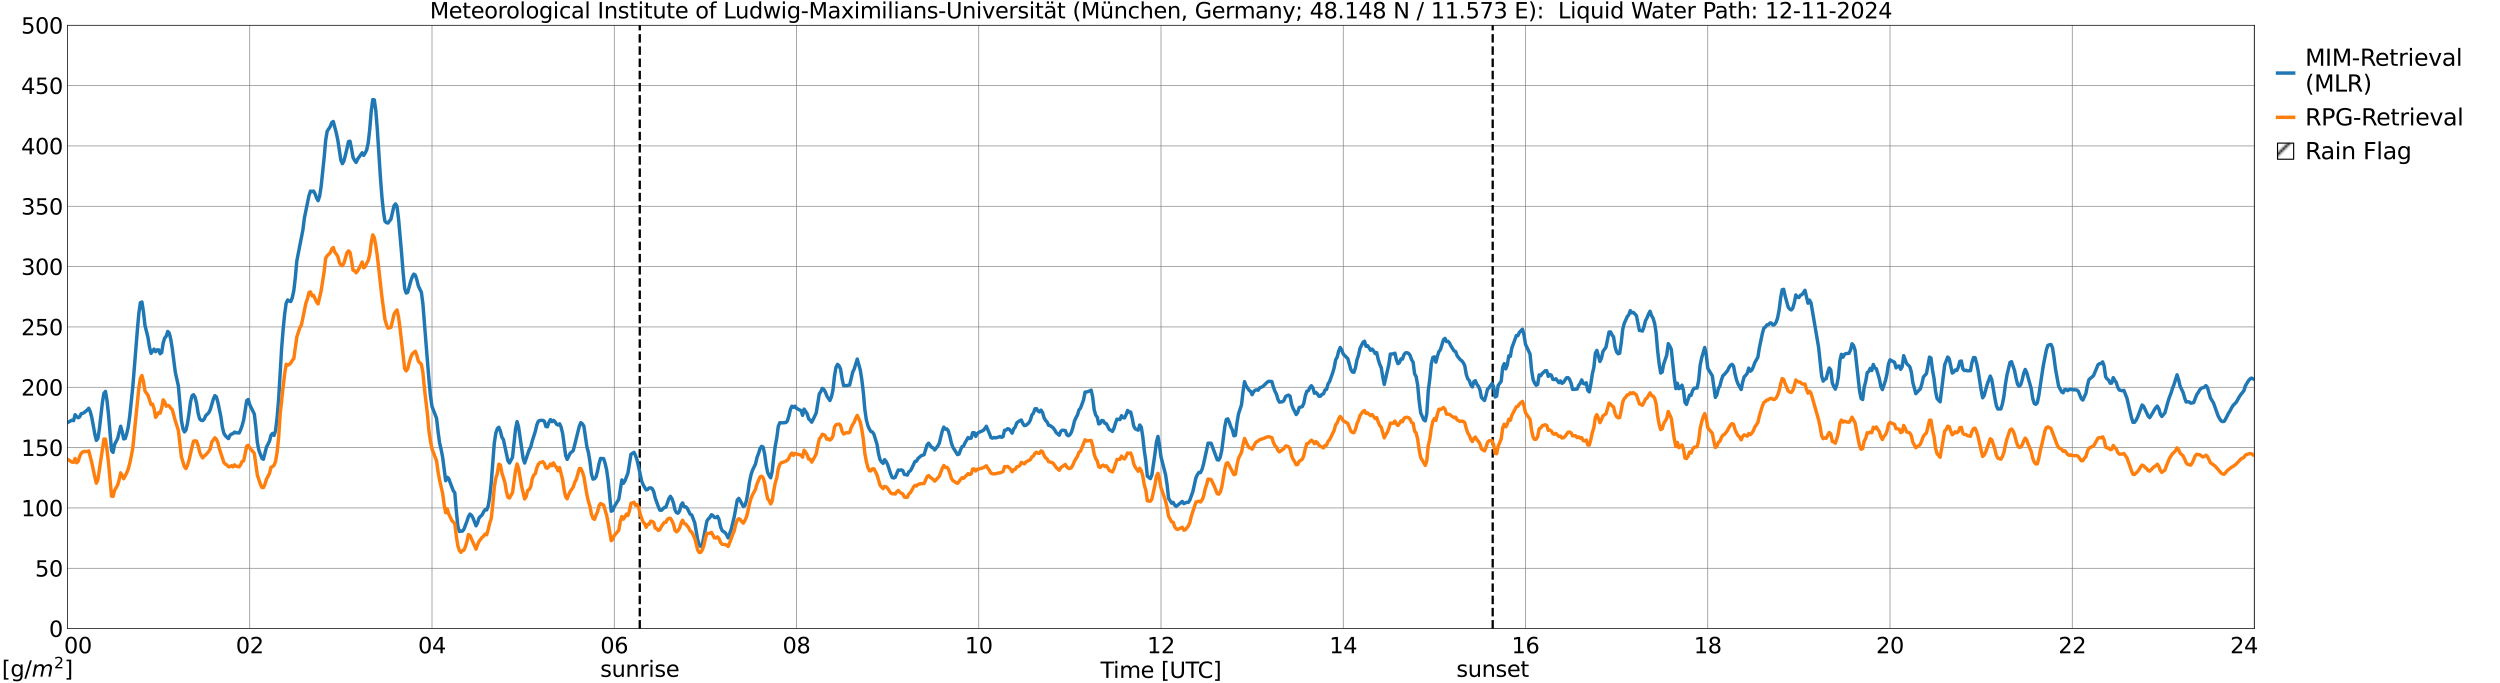 <?xml version="1.0" encoding="utf-8" standalone="no"?>
<!DOCTYPE svg PUBLIC "-//W3C//DTD SVG 1.1//EN"
  "http://www.w3.org/Graphics/SVG/1.1/DTD/svg11.dtd">
<svg xmlns:xlink="http://www.w3.org/1999/xlink" width="1085.4pt" height="296.64pt" viewBox="0 0 1085.4 296.64" xmlns="http://www.w3.org/2000/svg" version="1.1">
 <defs>
  <style type="text/css">*{stroke-linejoin: round; stroke-linecap: butt}</style>
 </defs>
 <g id="figure_1">
  <g id="patch_1">
   <path d="M 0 296.64 
L 1085.4 296.64 
L 1085.4 0 
L 0 0 
z
" style="fill: #ffffff"/>
  </g>
  <g id="axes_1">
   <g id="patch_2">
    <path d="M 29.306 272.909 
L 978.814 272.909 
L 978.814 10.976 
L 29.306 10.976 
z
" style="fill: #ffffff"/>
   </g>
   <g id="patch_3">
    <path d="M 978.814 272.909 
L 978.814 272.909 
L 978.814 10.976 
L 978.814 10.976 
z
" clip-path="url(#p3d61c666f8)" style="fill: #d3d3d3; stroke: #d3d3d3; stroke-linejoin: miter"/>
   </g>
   <g id="matplotlib.axis_1">
    <g id="xtick_1">
     <g id="line2d_1">
      <path d="M 29.306 272.909 
L 29.306 10.976 
" clip-path="url(#p3d61c666f8)" style="fill: none; stroke: #808080; stroke-width: 0.3; stroke-linecap: square"/>
     </g>
     <g id="line2d_2"/>
     <g id="text_1">
      <!--    00 -->
      <g transform="translate(18.733 283.627) scale(0.095 -0.095)">
       <defs>
        <path id="DejaVuSans-20" transform="scale(0.016)"/>
        <path id="DejaVuSans-30" d="M 2034 4250 
Q 1547 4250 1301 3770 
Q 1056 3291 1056 2328 
Q 1056 1369 1301 889 
Q 1547 409 2034 409 
Q 2525 409 2770 889 
Q 3016 1369 3016 2328 
Q 3016 3291 2770 3770 
Q 2525 4250 2034 4250 
z
M 2034 4750 
Q 2819 4750 3233 4129 
Q 3647 3509 3647 2328 
Q 3647 1150 3233 529 
Q 2819 -91 2034 -91 
Q 1250 -91 836 529 
Q 422 1150 422 2328 
Q 422 3509 836 4129 
Q 1250 4750 2034 4750 
z
" transform="scale(0.016)"/>
       </defs>
       <use xlink:href="#DejaVuSans-20"/>
       <use xlink:href="#DejaVuSans-20" transform="translate(31.787 0)"/>
       <use xlink:href="#DejaVuSans-20" transform="translate(63.574 0)"/>
       <use xlink:href="#DejaVuSans-30" transform="translate(95.361 0)"/>
       <use xlink:href="#DejaVuSans-30" transform="translate(158.984 0)"/>
      </g>
     </g>
    </g>
    <g id="xtick_2">
     <g id="line2d_3">
      <path d="M 108.431 272.909 
L 108.431 10.976 
" clip-path="url(#p3d61c666f8)" style="fill: none; stroke: #808080; stroke-width: 0.3; stroke-linecap: square"/>
     </g>
     <g id="line2d_4"/>
     <g id="text_2">
      <!-- 02 -->
      <g transform="translate(102.387 283.627) scale(0.095 -0.095)">
       <defs>
        <path id="DejaVuSans-32" d="M 1228 531 
L 3431 531 
L 3431 0 
L 469 0 
L 469 531 
Q 828 903 1448 1529 
Q 2069 2156 2228 2338 
Q 2531 2678 2651 2914 
Q 2772 3150 2772 3378 
Q 2772 3750 2511 3984 
Q 2250 4219 1831 4219 
Q 1534 4219 1204 4116 
Q 875 4013 500 3803 
L 500 4441 
Q 881 4594 1212 4672 
Q 1544 4750 1819 4750 
Q 2544 4750 2975 4387 
Q 3406 4025 3406 3419 
Q 3406 3131 3298 2873 
Q 3191 2616 2906 2266 
Q 2828 2175 2409 1742 
Q 1991 1309 1228 531 
z
" transform="scale(0.016)"/>
       </defs>
       <use xlink:href="#DejaVuSans-30"/>
       <use xlink:href="#DejaVuSans-32" transform="translate(63.623 0)"/>
      </g>
     </g>
    </g>
    <g id="xtick_3">
     <g id="line2d_5">
      <path d="M 187.557 272.909 
L 187.557 10.976 
" clip-path="url(#p3d61c666f8)" style="fill: none; stroke: #808080; stroke-width: 0.3; stroke-linecap: square"/>
     </g>
     <g id="line2d_6"/>
     <g id="text_3">
      <!-- 04 -->
      <g transform="translate(181.513 283.627) scale(0.095 -0.095)">
       <defs>
        <path id="DejaVuSans-34" d="M 2419 4116 
L 825 1625 
L 2419 1625 
L 2419 4116 
z
M 2253 4666 
L 3047 4666 
L 3047 1625 
L 3713 1625 
L 3713 1100 
L 3047 1100 
L 3047 0 
L 2419 0 
L 2419 1100 
L 313 1100 
L 313 1709 
L 2253 4666 
z
" transform="scale(0.016)"/>
       </defs>
       <use xlink:href="#DejaVuSans-30"/>
       <use xlink:href="#DejaVuSans-34" transform="translate(63.623 0)"/>
      </g>
     </g>
    </g>
    <g id="xtick_4">
     <g id="line2d_7">
      <path d="M 266.683 272.909 
L 266.683 10.976 
" clip-path="url(#p3d61c666f8)" style="fill: none; stroke: #808080; stroke-width: 0.3; stroke-linecap: square"/>
     </g>
     <g id="line2d_8"/>
     <g id="text_4">
      <!-- 06 -->
      <g transform="translate(260.638 283.627) scale(0.095 -0.095)">
       <defs>
        <path id="DejaVuSans-36" d="M 2113 2584 
Q 1688 2584 1439 2293 
Q 1191 2003 1191 1497 
Q 1191 994 1439 701 
Q 1688 409 2113 409 
Q 2538 409 2786 701 
Q 3034 994 3034 1497 
Q 3034 2003 2786 2293 
Q 2538 2584 2113 2584 
z
M 3366 4563 
L 3366 3988 
Q 3128 4100 2886 4159 
Q 2644 4219 2406 4219 
Q 1781 4219 1451 3797 
Q 1122 3375 1075 2522 
Q 1259 2794 1537 2939 
Q 1816 3084 2150 3084 
Q 2853 3084 3261 2657 
Q 3669 2231 3669 1497 
Q 3669 778 3244 343 
Q 2819 -91 2113 -91 
Q 1303 -91 875 529 
Q 447 1150 447 2328 
Q 447 3434 972 4092 
Q 1497 4750 2381 4750 
Q 2619 4750 2861 4703 
Q 3103 4656 3366 4563 
z
" transform="scale(0.016)"/>
       </defs>
       <use xlink:href="#DejaVuSans-30"/>
       <use xlink:href="#DejaVuSans-36" transform="translate(63.623 0)"/>
      </g>
     </g>
    </g>
    <g id="xtick_5">
     <g id="line2d_9">
      <path d="M 345.808 272.909 
L 345.808 10.976 
" clip-path="url(#p3d61c666f8)" style="fill: none; stroke: #808080; stroke-width: 0.3; stroke-linecap: square"/>
     </g>
     <g id="line2d_10"/>
     <g id="text_5">
      <!-- 08 -->
      <g transform="translate(339.764 283.627) scale(0.095 -0.095)">
       <defs>
        <path id="DejaVuSans-38" d="M 2034 2216 
Q 1584 2216 1326 1975 
Q 1069 1734 1069 1313 
Q 1069 891 1326 650 
Q 1584 409 2034 409 
Q 2484 409 2743 651 
Q 3003 894 3003 1313 
Q 3003 1734 2745 1975 
Q 2488 2216 2034 2216 
z
M 1403 2484 
Q 997 2584 770 2862 
Q 544 3141 544 3541 
Q 544 4100 942 4425 
Q 1341 4750 2034 4750 
Q 2731 4750 3128 4425 
Q 3525 4100 3525 3541 
Q 3525 3141 3298 2862 
Q 3072 2584 2669 2484 
Q 3125 2378 3379 2068 
Q 3634 1759 3634 1313 
Q 3634 634 3220 271 
Q 2806 -91 2034 -91 
Q 1263 -91 848 271 
Q 434 634 434 1313 
Q 434 1759 690 2068 
Q 947 2378 1403 2484 
z
M 1172 3481 
Q 1172 3119 1398 2916 
Q 1625 2713 2034 2713 
Q 2441 2713 2670 2916 
Q 2900 3119 2900 3481 
Q 2900 3844 2670 4047 
Q 2441 4250 2034 4250 
Q 1625 4250 1398 4047 
Q 1172 3844 1172 3481 
z
" transform="scale(0.016)"/>
       </defs>
       <use xlink:href="#DejaVuSans-30"/>
       <use xlink:href="#DejaVuSans-38" transform="translate(63.623 0)"/>
      </g>
     </g>
    </g>
    <g id="xtick_6">
     <g id="line2d_11">
      <path d="M 424.934 272.909 
L 424.934 10.976 
" clip-path="url(#p3d61c666f8)" style="fill: none; stroke: #808080; stroke-width: 0.3; stroke-linecap: square"/>
     </g>
     <g id="line2d_12"/>
     <g id="text_6">
      <!-- 10 -->
      <g transform="translate(418.89 283.627) scale(0.095 -0.095)">
       <defs>
        <path id="DejaVuSans-31" d="M 794 531 
L 1825 531 
L 1825 4091 
L 703 3866 
L 703 4441 
L 1819 4666 
L 2450 4666 
L 2450 531 
L 3481 531 
L 3481 0 
L 794 0 
L 794 531 
z
" transform="scale(0.016)"/>
       </defs>
       <use xlink:href="#DejaVuSans-31"/>
       <use xlink:href="#DejaVuSans-30" transform="translate(63.623 0)"/>
      </g>
     </g>
    </g>
    <g id="xtick_7">
     <g id="line2d_13">
      <path d="M 504.06 272.909 
L 504.06 10.976 
" clip-path="url(#p3d61c666f8)" style="fill: none; stroke: #808080; stroke-width: 0.3; stroke-linecap: square"/>
     </g>
     <g id="line2d_14"/>
     <g id="text_7">
      <!-- 12 -->
      <g transform="translate(498.015 283.627) scale(0.095 -0.095)">
       <use xlink:href="#DejaVuSans-31"/>
       <use xlink:href="#DejaVuSans-32" transform="translate(63.623 0)"/>
      </g>
     </g>
    </g>
    <g id="xtick_8">
     <g id="line2d_15">
      <path d="M 583.185 272.909 
L 583.185 10.976 
" clip-path="url(#p3d61c666f8)" style="fill: none; stroke: #808080; stroke-width: 0.3; stroke-linecap: square"/>
     </g>
     <g id="line2d_16"/>
     <g id="text_8">
      <!-- 14 -->
      <g transform="translate(577.141 283.627) scale(0.095 -0.095)">
       <use xlink:href="#DejaVuSans-31"/>
       <use xlink:href="#DejaVuSans-34" transform="translate(63.623 0)"/>
      </g>
     </g>
    </g>
    <g id="xtick_9">
     <g id="line2d_17">
      <path d="M 662.311 272.909 
L 662.311 10.976 
" clip-path="url(#p3d61c666f8)" style="fill: none; stroke: #808080; stroke-width: 0.3; stroke-linecap: square"/>
     </g>
     <g id="line2d_18"/>
     <g id="text_9">
      <!-- 16 -->
      <g transform="translate(656.267 283.627) scale(0.095 -0.095)">
       <use xlink:href="#DejaVuSans-31"/>
       <use xlink:href="#DejaVuSans-36" transform="translate(63.623 0)"/>
      </g>
     </g>
    </g>
    <g id="xtick_10">
     <g id="line2d_19">
      <path d="M 741.437 272.909 
L 741.437 10.976 
" clip-path="url(#p3d61c666f8)" style="fill: none; stroke: #808080; stroke-width: 0.3; stroke-linecap: square"/>
     </g>
     <g id="line2d_20"/>
     <g id="text_10">
      <!-- 18 -->
      <g transform="translate(735.392 283.627) scale(0.095 -0.095)">
       <use xlink:href="#DejaVuSans-31"/>
       <use xlink:href="#DejaVuSans-38" transform="translate(63.623 0)"/>
      </g>
     </g>
    </g>
    <g id="xtick_11">
     <g id="line2d_21">
      <path d="M 820.562 272.909 
L 820.562 10.976 
" clip-path="url(#p3d61c666f8)" style="fill: none; stroke: #808080; stroke-width: 0.3; stroke-linecap: square"/>
     </g>
     <g id="line2d_22"/>
     <g id="text_11">
      <!-- 20 -->
      <g transform="translate(814.518 283.627) scale(0.095 -0.095)">
       <use xlink:href="#DejaVuSans-32"/>
       <use xlink:href="#DejaVuSans-30" transform="translate(63.623 0)"/>
      </g>
     </g>
    </g>
    <g id="xtick_12">
     <g id="line2d_23">
      <path d="M 899.688 272.909 
L 899.688 10.976 
" clip-path="url(#p3d61c666f8)" style="fill: none; stroke: #808080; stroke-width: 0.3; stroke-linecap: square"/>
     </g>
     <g id="line2d_24"/>
     <g id="text_12">
      <!-- 22 -->
      <g transform="translate(893.644 283.627) scale(0.095 -0.095)">
       <use xlink:href="#DejaVuSans-32"/>
       <use xlink:href="#DejaVuSans-32" transform="translate(63.623 0)"/>
      </g>
     </g>
    </g>
    <g id="xtick_13">
     <g id="line2d_25">
      <path d="M 978.814 272.909 
L 978.814 10.976 
" clip-path="url(#p3d61c666f8)" style="fill: none; stroke: #808080; stroke-width: 0.3; stroke-linecap: square"/>
     </g>
     <g id="line2d_26"/>
     <g id="text_13">
      <!-- 24    -->
      <g transform="translate(968.241 283.627) scale(0.095 -0.095)">
       <use xlink:href="#DejaVuSans-32"/>
       <use xlink:href="#DejaVuSans-34" transform="translate(63.623 0)"/>
       <use xlink:href="#DejaVuSans-20" transform="translate(127.246 0)"/>
       <use xlink:href="#DejaVuSans-20" transform="translate(159.033 0)"/>
       <use xlink:href="#DejaVuSans-20" transform="translate(190.82 0)"/>
      </g>
     </g>
    </g>
    <g id="text_14">
     <!-- Time [UTC] -->
     <g transform="translate(477.806 294.322) scale(0.095 -0.095)">
      <defs>
       <path id="DejaVuSans-54" d="M -19 4666 
L 3928 4666 
L 3928 4134 
L 2272 4134 
L 2272 0 
L 1638 0 
L 1638 4134 
L -19 4134 
L -19 4666 
z
" transform="scale(0.016)"/>
       <path id="DejaVuSans-69" d="M 603 3500 
L 1178 3500 
L 1178 0 
L 603 0 
L 603 3500 
z
M 603 4863 
L 1178 4863 
L 1178 4134 
L 603 4134 
L 603 4863 
z
" transform="scale(0.016)"/>
       <path id="DejaVuSans-6d" d="M 3328 2828 
Q 3544 3216 3844 3400 
Q 4144 3584 4550 3584 
Q 5097 3584 5394 3201 
Q 5691 2819 5691 2113 
L 5691 0 
L 5113 0 
L 5113 2094 
Q 5113 2597 4934 2840 
Q 4756 3084 4391 3084 
Q 3944 3084 3684 2787 
Q 3425 2491 3425 1978 
L 3425 0 
L 2847 0 
L 2847 2094 
Q 2847 2600 2669 2842 
Q 2491 3084 2119 3084 
Q 1678 3084 1418 2786 
Q 1159 2488 1159 1978 
L 1159 0 
L 581 0 
L 581 3500 
L 1159 3500 
L 1159 2956 
Q 1356 3278 1631 3431 
Q 1906 3584 2284 3584 
Q 2666 3584 2933 3390 
Q 3200 3197 3328 2828 
z
" transform="scale(0.016)"/>
       <path id="DejaVuSans-65" d="M 3597 1894 
L 3597 1613 
L 953 1613 
Q 991 1019 1311 708 
Q 1631 397 2203 397 
Q 2534 397 2845 478 
Q 3156 559 3463 722 
L 3463 178 
Q 3153 47 2828 -22 
Q 2503 -91 2169 -91 
Q 1331 -91 842 396 
Q 353 884 353 1716 
Q 353 2575 817 3079 
Q 1281 3584 2069 3584 
Q 2775 3584 3186 3129 
Q 3597 2675 3597 1894 
z
M 3022 2063 
Q 3016 2534 2758 2815 
Q 2500 3097 2075 3097 
Q 1594 3097 1305 2825 
Q 1016 2553 972 2059 
L 3022 2063 
z
" transform="scale(0.016)"/>
       <path id="DejaVuSans-5b" d="M 550 4863 
L 1875 4863 
L 1875 4416 
L 1125 4416 
L 1125 -397 
L 1875 -397 
L 1875 -844 
L 550 -844 
L 550 4863 
z
" transform="scale(0.016)"/>
       <path id="DejaVuSans-55" d="M 556 4666 
L 1191 4666 
L 1191 1831 
Q 1191 1081 1462 751 
Q 1734 422 2344 422 
Q 2950 422 3222 751 
Q 3494 1081 3494 1831 
L 3494 4666 
L 4128 4666 
L 4128 1753 
Q 4128 841 3676 375 
Q 3225 -91 2344 -91 
Q 1459 -91 1007 375 
Q 556 841 556 1753 
L 556 4666 
z
" transform="scale(0.016)"/>
       <path id="DejaVuSans-43" d="M 4122 4306 
L 4122 3641 
Q 3803 3938 3442 4084 
Q 3081 4231 2675 4231 
Q 1875 4231 1450 3742 
Q 1025 3253 1025 2328 
Q 1025 1406 1450 917 
Q 1875 428 2675 428 
Q 3081 428 3442 575 
Q 3803 722 4122 1019 
L 4122 359 
Q 3791 134 3420 21 
Q 3050 -91 2638 -91 
Q 1578 -91 968 557 
Q 359 1206 359 2328 
Q 359 3453 968 4101 
Q 1578 4750 2638 4750 
Q 3056 4750 3426 4639 
Q 3797 4528 4122 4306 
z
" transform="scale(0.016)"/>
       <path id="DejaVuSans-5d" d="M 1947 4863 
L 1947 -844 
L 622 -844 
L 622 -397 
L 1369 -397 
L 1369 4416 
L 622 4416 
L 622 4863 
L 1947 4863 
z
" transform="scale(0.016)"/>
      </defs>
      <use xlink:href="#DejaVuSans-54"/>
      <use xlink:href="#DejaVuSans-69" transform="translate(57.959 0)"/>
      <use xlink:href="#DejaVuSans-6d" transform="translate(85.742 0)"/>
      <use xlink:href="#DejaVuSans-65" transform="translate(183.154 0)"/>
      <use xlink:href="#DejaVuSans-20" transform="translate(244.678 0)"/>
      <use xlink:href="#DejaVuSans-5b" transform="translate(276.465 0)"/>
      <use xlink:href="#DejaVuSans-55" transform="translate(315.479 0)"/>
      <use xlink:href="#DejaVuSans-54" transform="translate(388.672 0)"/>
      <use xlink:href="#DejaVuSans-43" transform="translate(443.881 0)"/>
      <use xlink:href="#DejaVuSans-5d" transform="translate(513.705 0)"/>
     </g>
    </g>
   </g>
   <g id="matplotlib.axis_2">
    <g id="ytick_1">
     <g id="line2d_27">
      <path d="M 29.306 272.909 
L 978.814 272.909 
" clip-path="url(#p3d61c666f8)" style="fill: none; stroke: #808080; stroke-width: 0.3; stroke-linecap: square"/>
     </g>
     <g id="line2d_28"/>
     <g id="text_15">
      <!-- 0 -->
      <g transform="translate(21.261 276.518) scale(0.095 -0.095)">
       <use xlink:href="#DejaVuSans-30"/>
      </g>
     </g>
    </g>
    <g id="ytick_2">
     <g id="line2d_29">
      <path d="M 29.306 246.715 
L 978.814 246.715 
" clip-path="url(#p3d61c666f8)" style="fill: none; stroke: #808080; stroke-width: 0.3; stroke-linecap: square"/>
     </g>
     <g id="line2d_30"/>
     <g id="text_16">
      <!-- 50 -->
      <g transform="translate(15.217 250.325) scale(0.095 -0.095)">
       <defs>
        <path id="DejaVuSans-35" d="M 691 4666 
L 3169 4666 
L 3169 4134 
L 1269 4134 
L 1269 2991 
Q 1406 3038 1543 3061 
Q 1681 3084 1819 3084 
Q 2600 3084 3056 2656 
Q 3513 2228 3513 1497 
Q 3513 744 3044 326 
Q 2575 -91 1722 -91 
Q 1428 -91 1123 -41 
Q 819 9 494 109 
L 494 744 
Q 775 591 1075 516 
Q 1375 441 1709 441 
Q 2250 441 2565 725 
Q 2881 1009 2881 1497 
Q 2881 1984 2565 2268 
Q 2250 2553 1709 2553 
Q 1456 2553 1204 2497 
Q 953 2441 691 2322 
L 691 4666 
z
" transform="scale(0.016)"/>
       </defs>
       <use xlink:href="#DejaVuSans-35"/>
       <use xlink:href="#DejaVuSans-30" transform="translate(63.623 0)"/>
      </g>
     </g>
    </g>
    <g id="ytick_3">
     <g id="line2d_31">
      <path d="M 29.306 220.522 
L 978.814 220.522 
" clip-path="url(#p3d61c666f8)" style="fill: none; stroke: #808080; stroke-width: 0.3; stroke-linecap: square"/>
     </g>
     <g id="line2d_32"/>
     <g id="text_17">
      <!-- 100 -->
      <g transform="translate(9.173 224.131) scale(0.095 -0.095)">
       <use xlink:href="#DejaVuSans-31"/>
       <use xlink:href="#DejaVuSans-30" transform="translate(63.623 0)"/>
       <use xlink:href="#DejaVuSans-30" transform="translate(127.246 0)"/>
      </g>
     </g>
    </g>
    <g id="ytick_4">
     <g id="line2d_33">
      <path d="M 29.306 194.329 
L 978.814 194.329 
" clip-path="url(#p3d61c666f8)" style="fill: none; stroke: #808080; stroke-width: 0.3; stroke-linecap: square"/>
     </g>
     <g id="line2d_34"/>
     <g id="text_18">
      <!-- 150 -->
      <g transform="translate(9.173 197.938) scale(0.095 -0.095)">
       <use xlink:href="#DejaVuSans-31"/>
       <use xlink:href="#DejaVuSans-35" transform="translate(63.623 0)"/>
       <use xlink:href="#DejaVuSans-30" transform="translate(127.246 0)"/>
      </g>
     </g>
    </g>
    <g id="ytick_5">
     <g id="line2d_35">
      <path d="M 29.306 168.136 
L 978.814 168.136 
" clip-path="url(#p3d61c666f8)" style="fill: none; stroke: #808080; stroke-width: 0.3; stroke-linecap: square"/>
     </g>
     <g id="line2d_36"/>
     <g id="text_19">
      <!-- 200 -->
      <g transform="translate(9.173 171.745) scale(0.095 -0.095)">
       <use xlink:href="#DejaVuSans-32"/>
       <use xlink:href="#DejaVuSans-30" transform="translate(63.623 0)"/>
       <use xlink:href="#DejaVuSans-30" transform="translate(127.246 0)"/>
      </g>
     </g>
    </g>
    <g id="ytick_6">
     <g id="line2d_37">
      <path d="M 29.306 141.942 
L 978.814 141.942 
" clip-path="url(#p3d61c666f8)" style="fill: none; stroke: #808080; stroke-width: 0.3; stroke-linecap: square"/>
     </g>
     <g id="line2d_38"/>
     <g id="text_20">
      <!-- 250 -->
      <g transform="translate(9.173 145.551) scale(0.095 -0.095)">
       <use xlink:href="#DejaVuSans-32"/>
       <use xlink:href="#DejaVuSans-35" transform="translate(63.623 0)"/>
       <use xlink:href="#DejaVuSans-30" transform="translate(127.246 0)"/>
      </g>
     </g>
    </g>
    <g id="ytick_7">
     <g id="line2d_39">
      <path d="M 29.306 115.749 
L 978.814 115.749 
" clip-path="url(#p3d61c666f8)" style="fill: none; stroke: #808080; stroke-width: 0.3; stroke-linecap: square"/>
     </g>
     <g id="line2d_40"/>
     <g id="text_21">
      <!-- 300 -->
      <g transform="translate(9.173 119.358) scale(0.095 -0.095)">
       <defs>
        <path id="DejaVuSans-33" d="M 2597 2516 
Q 3050 2419 3304 2112 
Q 3559 1806 3559 1356 
Q 3559 666 3084 287 
Q 2609 -91 1734 -91 
Q 1441 -91 1130 -33 
Q 819 25 488 141 
L 488 750 
Q 750 597 1062 519 
Q 1375 441 1716 441 
Q 2309 441 2620 675 
Q 2931 909 2931 1356 
Q 2931 1769 2642 2001 
Q 2353 2234 1838 2234 
L 1294 2234 
L 1294 2753 
L 1863 2753 
Q 2328 2753 2575 2939 
Q 2822 3125 2822 3475 
Q 2822 3834 2567 4026 
Q 2313 4219 1838 4219 
Q 1578 4219 1281 4162 
Q 984 4106 628 3988 
L 628 4550 
Q 988 4650 1302 4700 
Q 1616 4750 1894 4750 
Q 2613 4750 3031 4423 
Q 3450 4097 3450 3541 
Q 3450 3153 3228 2886 
Q 3006 2619 2597 2516 
z
" transform="scale(0.016)"/>
       </defs>
       <use xlink:href="#DejaVuSans-33"/>
       <use xlink:href="#DejaVuSans-30" transform="translate(63.623 0)"/>
       <use xlink:href="#DejaVuSans-30" transform="translate(127.246 0)"/>
      </g>
     </g>
    </g>
    <g id="ytick_8">
     <g id="line2d_41">
      <path d="M 29.306 89.556 
L 978.814 89.556 
" clip-path="url(#p3d61c666f8)" style="fill: none; stroke: #808080; stroke-width: 0.3; stroke-linecap: square"/>
     </g>
     <g id="line2d_42"/>
     <g id="text_22">
      <!-- 350 -->
      <g transform="translate(9.173 93.165) scale(0.095 -0.095)">
       <use xlink:href="#DejaVuSans-33"/>
       <use xlink:href="#DejaVuSans-35" transform="translate(63.623 0)"/>
       <use xlink:href="#DejaVuSans-30" transform="translate(127.246 0)"/>
      </g>
     </g>
    </g>
    <g id="ytick_9">
     <g id="line2d_43">
      <path d="M 29.306 63.362 
L 978.814 63.362 
" clip-path="url(#p3d61c666f8)" style="fill: none; stroke: #808080; stroke-width: 0.3; stroke-linecap: square"/>
     </g>
     <g id="line2d_44"/>
     <g id="text_23">
      <!-- 400 -->
      <g transform="translate(9.173 66.972) scale(0.095 -0.095)">
       <use xlink:href="#DejaVuSans-34"/>
       <use xlink:href="#DejaVuSans-30" transform="translate(63.623 0)"/>
       <use xlink:href="#DejaVuSans-30" transform="translate(127.246 0)"/>
      </g>
     </g>
    </g>
    <g id="ytick_10">
     <g id="line2d_45">
      <path d="M 29.306 37.169 
L 978.814 37.169 
" clip-path="url(#p3d61c666f8)" style="fill: none; stroke: #808080; stroke-width: 0.3; stroke-linecap: square"/>
     </g>
     <g id="line2d_46"/>
     <g id="text_24">
      <!-- 450 -->
      <g transform="translate(9.173 40.778) scale(0.095 -0.095)">
       <use xlink:href="#DejaVuSans-34"/>
       <use xlink:href="#DejaVuSans-35" transform="translate(63.623 0)"/>
       <use xlink:href="#DejaVuSans-30" transform="translate(127.246 0)"/>
      </g>
     </g>
    </g>
    <g id="ytick_11">
     <g id="line2d_47">
      <path d="M 29.306 10.976 
L 978.814 10.976 
" clip-path="url(#p3d61c666f8)" style="fill: none; stroke: #808080; stroke-width: 0.3; stroke-linecap: square"/>
     </g>
     <g id="line2d_48"/>
     <g id="text_25">
      <!-- 500 -->
      <g transform="translate(9.173 14.585) scale(0.095 -0.095)">
       <use xlink:href="#DejaVuSans-35"/>
       <use xlink:href="#DejaVuSans-30" transform="translate(63.623 0)"/>
       <use xlink:href="#DejaVuSans-30" transform="translate(127.246 0)"/>
      </g>
     </g>
    </g>
   </g>
   <g id="line2d_49">
    <path d="M 277.76 272.909 
L 277.76 10.976 
" clip-path="url(#p3d61c666f8)" style="fill: none; stroke-dasharray: 3.7,1.6; stroke-dashoffset: 0; stroke: #000000"/>
   </g>
   <g id="line2d_50">
    <path d="M 648.068 272.909 
L 648.068 10.976 
" clip-path="url(#p3d61c666f8)" style="fill: none; stroke-dasharray: 3.7,1.6; stroke-dashoffset: 0; stroke: #000000"/>
   </g>
   <g id="line2d_51">
    <path d="M 29.306 183.473 
L 31.284 182.392 
L 31.943 182.611 
L 32.603 180.065 
L 33.262 180.849 
L 33.921 181.376 
L 34.581 180.968 
L 35.24 179.613 
L 35.9 179.489 
L 36.559 179.116 
L 37.878 177.984 
L 38.537 177.249 
L 39.197 178.749 
L 39.856 181.268 
L 41.175 188.509 
L 41.834 191.198 
L 42.493 190.399 
L 43.153 186.235 
L 44.472 174.618 
L 45.131 170.739 
L 45.79 169.941 
L 46.45 173.813 
L 47.109 180.004 
L 48.428 195.633 
L 49.087 196.389 
L 49.747 192.98 
L 51.065 190.4 
L 52.384 185.063 
L 53.043 187.33 
L 53.703 190.561 
L 54.362 190.376 
L 55.022 188.247 
L 55.681 185.323 
L 56.34 180.53 
L 57.659 167.927 
L 59.637 143.297 
L 60.297 135.807 
L 60.956 131.413 
L 61.615 131.127 
L 62.275 135.31 
L 62.934 141.26 
L 64.253 146.562 
L 64.912 150.65 
L 65.572 153.383 
L 66.89 151.573 
L 67.55 152.688 
L 68.209 151.904 
L 68.869 151.894 
L 69.528 153.562 
L 70.187 153.066 
L 70.847 148.879 
L 71.506 146.753 
L 72.166 145.961 
L 72.825 143.896 
L 73.484 144.622 
L 74.144 147.34 
L 74.803 151.402 
L 76.122 161.705 
L 77.441 167.552 
L 78.759 182.487 
L 79.419 186.122 
L 80.078 187.526 
L 80.737 186.709 
L 81.397 183.763 
L 82.056 179.556 
L 82.716 174.408 
L 83.375 171.843 
L 84.034 171.37 
L 84.694 172.453 
L 85.353 175.109 
L 86.013 179.375 
L 86.672 181.824 
L 87.331 182.482 
L 87.991 182.609 
L 88.65 181.967 
L 89.309 180.481 
L 90.628 179.202 
L 91.288 177.87 
L 92.606 173.316 
L 93.266 171.779 
L 93.925 172.266 
L 94.584 174.592 
L 95.903 180.975 
L 96.563 185.584 
L 97.222 188.165 
L 97.881 189.19 
L 98.541 189.908 
L 99.2 190.406 
L 99.86 188.947 
L 100.519 188.47 
L 101.178 188.251 
L 101.838 187.612 
L 102.497 187.875 
L 103.816 187.98 
L 104.475 186.624 
L 105.135 184.751 
L 105.794 182.277 
L 107.113 173.932 
L 107.772 173.455 
L 108.431 175.7 
L 110.41 179.758 
L 111.069 185.294 
L 111.728 192.066 
L 112.388 195.518 
L 113.707 198.971 
L 114.366 199.396 
L 115.685 194.15 
L 117.003 191.54 
L 117.663 188.948 
L 118.322 188.178 
L 118.982 189.045 
L 119.641 186.892 
L 120.3 181.399 
L 120.96 173.433 
L 122.278 151.076 
L 122.938 142.888 
L 123.597 136.283 
L 124.257 131.557 
L 124.916 130.228 
L 125.575 130.691 
L 126.235 130.918 
L 126.894 129.278 
L 127.553 126.169 
L 128.213 120.62 
L 128.872 113.237 
L 131.51 99.776 
L 132.169 94.562 
L 134.147 84.914 
L 134.807 82.956 
L 135.466 83.155 
L 136.125 82.938 
L 136.785 84.125 
L 137.444 85.947 
L 138.104 87.115 
L 138.763 85.215 
L 139.422 80.949 
L 140.741 68.324 
L 141.4 60.852 
L 142.06 56.943 
L 143.379 54.942 
L 144.038 53.219 
L 144.697 52.756 
L 146.016 57.781 
L 146.676 60.915 
L 147.994 69.585 
L 148.654 71.066 
L 149.313 69.909 
L 150.632 64.579 
L 151.291 61.449 
L 151.951 61.313 
L 152.61 64.505 
L 153.269 68.356 
L 153.929 69.588 
L 154.588 70.522 
L 155.247 69.137 
L 157.226 66.325 
L 157.885 67.459 
L 158.544 66.439 
L 159.204 65.078 
L 159.863 62.015 
L 160.523 56.202 
L 161.182 48.241 
L 161.841 43.224 
L 162.501 43.366 
L 163.16 47.971 
L 163.819 56.249 
L 165.138 76.708 
L 165.798 85.305 
L 166.457 91.814 
L 167.116 96.02 
L 167.776 96.668 
L 168.435 96.836 
L 169.754 95.105 
L 171.073 89.331 
L 171.732 88.544 
L 172.391 89.722 
L 173.051 95.204 
L 174.37 110.144 
L 175.029 118.484 
L 175.688 125.234 
L 176.348 127.228 
L 177.007 126.934 
L 178.326 122.026 
L 178.985 120.187 
L 179.645 119.016 
L 180.304 119.436 
L 180.963 121.423 
L 181.623 124.115 
L 182.941 126.895 
L 183.601 131.865 
L 184.92 148.565 
L 186.238 164.958 
L 186.898 171.951 
L 187.557 176.469 
L 189.535 181.605 
L 190.195 187.461 
L 190.854 192.287 
L 191.513 195.071 
L 192.173 198.511 
L 193.492 208.711 
L 194.151 207.196 
L 194.81 207.807 
L 196.788 213.049 
L 197.448 213.927 
L 198.107 221.833 
L 198.767 228.36 
L 199.426 230.743 
L 200.085 230.585 
L 200.745 230.607 
L 201.404 229.81 
L 202.723 226.301 
L 203.382 224.297 
L 204.042 223.194 
L 204.701 223.733 
L 205.36 224.892 
L 206.679 228.281 
L 207.339 226.947 
L 207.998 224.824 
L 209.317 223.519 
L 209.976 222.198 
L 210.635 221.26 
L 211.295 221.381 
L 211.954 219.695 
L 212.614 215.677 
L 213.273 209.656 
L 214.592 192.481 
L 215.251 188.117 
L 215.91 186.102 
L 216.57 185.512 
L 217.229 187.093 
L 217.889 189.774 
L 218.548 190.847 
L 220.526 200.037 
L 221.186 201.006 
L 222.504 198.55 
L 223.823 186.213 
L 224.482 183.058 
L 225.142 185.335 
L 227.12 198.997 
L 227.779 201.025 
L 229.757 195.231 
L 230.417 194.106 
L 231.076 191.464 
L 232.395 187.359 
L 233.054 184.493 
L 233.714 182.901 
L 234.373 182.539 
L 235.692 182.504 
L 236.351 182.902 
L 237.011 185.175 
L 237.67 185.291 
L 238.329 183.333 
L 238.989 182.165 
L 239.648 183.055 
L 240.308 182.506 
L 240.967 183.089 
L 241.626 184.213 
L 242.286 184.537 
L 242.945 183.99 
L 243.604 185.419 
L 244.264 188.165 
L 245.583 197.741 
L 246.242 199.445 
L 247.561 196.761 
L 248.88 195.651 
L 251.517 185.027 
L 252.176 183.509 
L 252.836 184.019 
L 253.495 185.009 
L 254.814 194.056 
L 255.473 196.448 
L 256.133 200.494 
L 256.792 205.841 
L 257.451 208.014 
L 258.111 207.846 
L 258.77 207.054 
L 259.43 204.536 
L 260.089 201.21 
L 260.748 199.034 
L 262.067 199.127 
L 262.726 201.218 
L 263.386 204.083 
L 264.045 208.867 
L 265.364 221.944 
L 266.023 221.66 
L 266.683 219.98 
L 268.661 216.736 
L 269.98 208.361 
L 270.639 209.823 
L 271.298 208.814 
L 272.617 205.396 
L 273.936 197.245 
L 275.255 196.403 
L 275.914 197.803 
L 276.573 199.617 
L 277.892 205.596 
L 278.552 208.774 
L 279.211 210.434 
L 280.53 212.712 
L 281.189 212.492 
L 281.849 211.849 
L 282.508 211.808 
L 283.167 212.162 
L 283.827 213.498 
L 284.486 216.276 
L 285.805 219.911 
L 286.464 221.466 
L 287.124 221.58 
L 288.442 220.342 
L 289.102 220.161 
L 290.42 216.488 
L 291.08 215.49 
L 291.739 216.552 
L 292.399 218.422 
L 293.058 221.423 
L 293.717 222.592 
L 294.377 222.804 
L 295.036 221.876 
L 295.696 219.257 
L 296.355 218.343 
L 297.014 220.022 
L 297.674 219.999 
L 298.333 220.622 
L 299.652 223.252 
L 300.311 223.573 
L 301.63 226.997 
L 302.949 234.527 
L 303.608 236.66 
L 304.267 237.287 
L 304.927 236.358 
L 306.905 226.218 
L 307.564 225.263 
L 308.224 224.622 
L 308.883 223.49 
L 309.543 223.827 
L 310.202 224.668 
L 310.861 224.721 
L 311.521 224.187 
L 312.18 225.548 
L 312.839 228.701 
L 313.499 230.339 
L 314.818 231.253 
L 315.477 232.245 
L 316.136 233.565 
L 317.455 229.779 
L 318.774 224.367 
L 320.093 217.109 
L 320.752 216.373 
L 321.411 217.426 
L 322.73 219.935 
L 323.39 219.523 
L 324.049 217.431 
L 324.708 213.955 
L 325.368 209.428 
L 326.027 206.236 
L 326.686 204.198 
L 328.005 201.464 
L 328.665 198.604 
L 329.324 196.903 
L 329.983 194.748 
L 330.643 193.792 
L 331.302 194.099 
L 331.961 197.013 
L 332.621 201.785 
L 333.28 205.112 
L 333.94 206.514 
L 334.599 207.443 
L 335.258 204.624 
L 335.918 198.516 
L 336.577 193.721 
L 337.236 190.146 
L 337.896 185.164 
L 338.555 183.539 
L 339.874 183.58 
L 341.193 183.449 
L 341.852 182.735 
L 342.512 180.532 
L 343.171 177.712 
L 343.83 176.342 
L 344.49 176.871 
L 345.149 176.363 
L 345.808 177.284 
L 347.787 178.284 
L 348.446 180.318 
L 349.105 177.616 
L 350.424 179.645 
L 351.083 181.834 
L 351.743 182.414 
L 352.402 183.307 
L 353.062 182.075 
L 354.38 179.213 
L 355.699 171.021 
L 356.359 170.006 
L 357.018 168.61 
L 357.677 169.074 
L 358.337 170.202 
L 358.996 171.931 
L 360.315 173.892 
L 360.974 172.309 
L 361.634 169.361 
L 362.293 163.322 
L 362.952 159.479 
L 363.612 158.19 
L 364.271 158.781 
L 364.93 160.213 
L 365.59 164.383 
L 366.249 167.41 
L 367.568 167.409 
L 368.887 167.141 
L 370.206 161.58 
L 370.865 160.203 
L 372.184 155.892 
L 373.502 160.667 
L 374.162 164.8 
L 374.821 170.374 
L 375.481 177.824 
L 376.14 182.3 
L 376.799 184.806 
L 377.459 186.286 
L 378.118 187.347 
L 378.777 187.54 
L 379.437 188.611 
L 380.756 192.879 
L 381.415 196.962 
L 382.074 199.563 
L 382.734 200.573 
L 383.393 201.165 
L 384.053 199.567 
L 384.712 200.344 
L 385.371 201.716 
L 386.69 205.741 
L 387.349 207.301 
L 388.009 207.527 
L 388.668 207.227 
L 389.987 204.075 
L 390.646 204.178 
L 391.306 204.01 
L 391.965 204.317 
L 392.624 205.969 
L 393.943 206.26 
L 394.603 204.774 
L 395.262 204.415 
L 395.921 203.19 
L 397.24 200.35 
L 397.899 200.22 
L 398.559 199.056 
L 399.878 197.901 
L 401.196 197.405 
L 402.515 193.119 
L 403.175 192.414 
L 404.493 194.244 
L 405.153 194.436 
L 405.812 195.356 
L 407.131 193.66 
L 407.79 192.406 
L 409.109 187.094 
L 409.768 185.443 
L 410.428 186.332 
L 411.087 186.218 
L 411.746 187.161 
L 412.406 189.506 
L 413.065 192.405 
L 413.725 194.199 
L 415.703 197.38 
L 416.362 197.15 
L 417.022 195.358 
L 417.681 193.948 
L 418.34 193.653 
L 419 192.193 
L 420.318 189.954 
L 420.978 190.393 
L 421.637 190.216 
L 422.297 187.865 
L 422.956 187.836 
L 423.615 189.464 
L 424.275 188.244 
L 424.934 187.74 
L 426.912 186.868 
L 427.572 186.091 
L 428.231 185.069 
L 429.55 188.183 
L 430.209 189.925 
L 430.869 190.233 
L 431.528 189.944 
L 432.187 190.123 
L 433.506 189.794 
L 434.165 189.493 
L 434.825 189.867 
L 435.484 189.562 
L 436.144 186.788 
L 436.803 186.728 
L 437.462 186.131 
L 438.122 186.296 
L 438.781 187.057 
L 439.44 188.059 
L 440.1 186.203 
L 440.759 185.462 
L 441.419 183.652 
L 442.078 183.065 
L 443.397 182.349 
L 444.056 183.841 
L 444.716 184.769 
L 445.375 184.685 
L 446.694 183.579 
L 447.353 182.341 
L 448.012 180.166 
L 448.672 179.371 
L 449.331 177.492 
L 449.991 177.391 
L 450.65 178.453 
L 451.309 178.832 
L 451.969 178.061 
L 452.628 179.076 
L 453.287 181.379 
L 453.947 182.524 
L 454.606 183.191 
L 455.266 184.661 
L 455.925 184.774 
L 457.244 185.743 
L 457.903 186.654 
L 458.563 187.842 
L 459.881 188.96 
L 460.541 187.25 
L 461.2 186.778 
L 462.519 186.924 
L 463.178 188.75 
L 463.838 189.2 
L 464.497 188.751 
L 465.156 187.666 
L 465.816 185.611 
L 466.475 182.869 
L 467.134 181.338 
L 467.794 180.176 
L 468.453 177.98 
L 469.113 177.21 
L 470.431 173.613 
L 471.091 170.243 
L 471.75 170.192 
L 473.069 169.771 
L 473.728 169.373 
L 474.388 172.381 
L 475.047 177.869 
L 475.706 180.212 
L 476.366 181.083 
L 477.025 184.06 
L 477.685 183.773 
L 478.344 182.575 
L 479.003 182.675 
L 479.663 183.764 
L 480.322 183.924 
L 481.641 186.53 
L 482.3 186.784 
L 482.96 187.322 
L 483.619 185.989 
L 484.278 183.786 
L 484.938 181.971 
L 486.256 182.166 
L 486.916 180.478 
L 487.575 181.318 
L 488.235 181.442 
L 488.894 180.064 
L 489.553 178.206 
L 490.213 178.947 
L 490.872 178.869 
L 491.532 181.446 
L 492.191 184.895 
L 492.85 186.158 
L 494.169 186.763 
L 494.828 184.526 
L 495.488 185.407 
L 496.147 189.595 
L 496.807 195.592 
L 497.466 200.22 
L 498.125 206.731 
L 499.444 207.797 
L 500.103 206.187 
L 501.422 197.111 
L 502.082 191.885 
L 502.741 189.471 
L 503.4 193.325 
L 504.06 198.366 
L 506.038 206.09 
L 506.697 210.414 
L 507.357 216.35 
L 508.675 218.468 
L 509.335 218.119 
L 509.994 219.319 
L 510.654 219.858 
L 513.291 217.715 
L 513.95 218.651 
L 515.269 218.061 
L 515.929 218.123 
L 516.588 217.099 
L 517.907 213.339 
L 519.226 207.408 
L 519.885 206.026 
L 520.544 205.103 
L 521.204 205.185 
L 521.863 203.845 
L 522.522 201.487 
L 524.501 192.411 
L 525.819 192.442 
L 527.138 195.984 
L 528.457 199.592 
L 529.116 199.724 
L 529.776 198.495 
L 530.435 195.549 
L 531.754 185.269 
L 532.413 182.12 
L 533.073 181.864 
L 533.732 183.334 
L 534.391 185.377 
L 535.051 186.672 
L 535.71 189.212 
L 536.369 188.979 
L 537.029 183.762 
L 537.688 179.779 
L 539.007 175.766 
L 539.666 170.067 
L 540.326 165.715 
L 540.985 167.435 
L 542.304 169.453 
L 542.963 169.894 
L 543.623 171.359 
L 544.282 170.054 
L 544.941 169.401 
L 545.601 169.251 
L 546.26 169.401 
L 546.919 168.382 
L 548.238 167.827 
L 550.216 165.893 
L 550.876 165.525 
L 552.195 165.679 
L 552.854 168.007 
L 553.513 169.827 
L 554.173 171.126 
L 554.832 173.408 
L 555.491 174.595 
L 556.81 174.41 
L 557.47 173.843 
L 558.129 172.161 
L 558.788 171.783 
L 559.448 171.549 
L 560.107 172.034 
L 560.766 175.571 
L 561.426 177.378 
L 562.085 178.537 
L 562.745 179.98 
L 563.404 179.093 
L 564.063 176.935 
L 565.382 176.543 
L 566.042 175.151 
L 566.701 171.892 
L 567.36 169.845 
L 568.02 169.667 
L 568.679 168.287 
L 569.338 167.463 
L 569.998 168.342 
L 570.657 170.734 
L 571.317 170.376 
L 571.976 171.039 
L 572.635 172.028 
L 573.295 172.017 
L 573.954 171.189 
L 574.613 170.976 
L 575.273 169.304 
L 575.932 169.064 
L 576.592 166.684 
L 577.251 165.653 
L 578.57 161.946 
L 579.229 159.702 
L 579.889 156.201 
L 580.548 155.038 
L 581.207 152.399 
L 581.867 150.866 
L 582.526 151.983 
L 583.185 153.702 
L 585.164 155.734 
L 586.482 160.424 
L 587.142 161.512 
L 587.801 161.642 
L 588.46 159.697 
L 589.12 156.308 
L 589.779 154.301 
L 590.439 151.293 
L 591.757 148.603 
L 592.417 148.14 
L 593.076 150.357 
L 593.736 150.095 
L 594.395 150.99 
L 595.054 152.094 
L 595.714 151.571 
L 596.373 152.319 
L 597.032 153.493 
L 597.692 153.089 
L 598.351 155.987 
L 599.011 158.149 
L 599.67 159.565 
L 600.329 163.637 
L 600.989 166.886 
L 602.967 158.294 
L 603.626 153.748 
L 604.945 153.619 
L 605.604 153.34 
L 606.264 156.162 
L 606.923 157.889 
L 607.582 157.482 
L 608.242 155.827 
L 608.901 155.91 
L 609.561 153.934 
L 610.22 153.204 
L 610.879 153.13 
L 611.539 153.43 
L 612.198 154.29 
L 612.858 156.195 
L 613.517 157.243 
L 614.176 162.35 
L 614.836 163.512 
L 615.495 167.184 
L 616.154 174.373 
L 616.814 179.255 
L 618.133 182.285 
L 618.792 182.717 
L 619.451 179.656 
L 620.111 169.445 
L 620.77 164.448 
L 621.429 157.907 
L 622.089 155.193 
L 622.748 154.942 
L 623.408 157.243 
L 624.067 154.596 
L 624.726 152.672 
L 625.386 151.801 
L 626.705 147.44 
L 627.364 146.92 
L 628.023 148.279 
L 628.683 148.193 
L 629.342 148.968 
L 630.001 150.322 
L 631.32 152.374 
L 631.98 152.637 
L 632.639 154.48 
L 633.958 156.14 
L 634.617 156.617 
L 635.276 157.447 
L 635.936 158.744 
L 636.595 162.532 
L 637.255 164.485 
L 637.914 165.22 
L 638.573 167.146 
L 639.233 167.979 
L 639.892 165.717 
L 640.552 165.288 
L 641.211 166.877 
L 641.87 167.701 
L 642.53 169.307 
L 643.189 172.593 
L 644.508 173.877 
L 645.167 171.684 
L 645.827 168.965 
L 646.486 168.338 
L 647.805 166.483 
L 648.464 167.98 
L 649.123 172.359 
L 649.783 171.999 
L 650.442 167.35 
L 651.761 165.536 
L 652.42 159.401 
L 653.08 157.879 
L 653.739 160.152 
L 654.399 158.462 
L 655.058 154.503 
L 655.717 154.723 
L 656.377 151.067 
L 658.355 145.662 
L 659.014 145.735 
L 659.674 144.272 
L 660.992 142.919 
L 661.652 145.41 
L 662.311 149.458 
L 664.289 153.747 
L 664.949 160.673 
L 665.608 164.796 
L 666.267 166.3 
L 666.927 167.281 
L 667.586 166.878 
L 668.246 162.767 
L 668.905 163.13 
L 669.564 162.179 
L 670.883 160.944 
L 671.542 160.966 
L 672.202 163.396 
L 672.861 162.572 
L 673.521 162.918 
L 674.18 164.719 
L 674.839 164.802 
L 675.499 164.452 
L 676.817 166.136 
L 677.477 165.38 
L 678.136 166.422 
L 678.796 166.024 
L 680.114 164.026 
L 680.774 163.927 
L 681.433 164.683 
L 682.092 166.378 
L 682.752 169.063 
L 684.73 168.908 
L 685.389 167.381 
L 686.049 166.445 
L 686.708 164.952 
L 687.368 166.456 
L 688.027 166.73 
L 688.686 166.186 
L 689.346 169.511 
L 690.005 170.152 
L 690.664 166.783 
L 691.324 162.385 
L 691.983 159.576 
L 692.643 153.378 
L 693.302 152.144 
L 694.621 156.951 
L 695.28 155.608 
L 695.939 152.594 
L 697.258 150.717 
L 698.577 144.165 
L 699.236 144.099 
L 699.896 145.444 
L 700.555 146.307 
L 701.215 150.651 
L 701.874 152.773 
L 702.533 153.584 
L 703.193 153.35 
L 703.852 148.969 
L 704.511 143.061 
L 705.171 140.424 
L 706.49 137.478 
L 707.149 136.681 
L 707.808 134.854 
L 708.468 135.805 
L 709.127 135.648 
L 710.446 136.978 
L 711.765 143.478 
L 712.424 143.52 
L 713.083 143.745 
L 713.743 141.903 
L 714.402 139.235 
L 715.062 138.053 
L 715.721 136.332 
L 716.38 135.136 
L 717.04 137.042 
L 717.699 138.16 
L 718.358 140.362 
L 719.018 144.483 
L 719.677 152.27 
L 720.337 157.907 
L 720.996 161.959 
L 721.655 161.525 
L 722.315 158.049 
L 723.633 154.171 
L 724.293 149.209 
L 724.952 150.247 
L 725.612 151.67 
L 726.93 164.096 
L 727.59 168.698 
L 728.249 166.404 
L 728.909 168.736 
L 729.568 168.397 
L 730.227 167.214 
L 730.887 169.434 
L 731.546 174.68 
L 732.205 175.584 
L 733.524 171.548 
L 734.184 171.663 
L 734.843 169.616 
L 735.502 168.572 
L 736.821 168.438 
L 737.48 165.244 
L 738.14 158.553 
L 738.799 155.377 
L 740.118 150.867 
L 740.777 153.944 
L 741.437 159.859 
L 743.415 163.196 
L 744.734 172.514 
L 745.393 171.48 
L 746.052 168.647 
L 746.712 167.541 
L 747.371 164.942 
L 748.031 163.091 
L 748.69 162.545 
L 750.009 160.951 
L 750.668 159.559 
L 751.327 158.581 
L 751.987 158.175 
L 752.646 158.966 
L 753.306 162.492 
L 753.965 165.08 
L 754.624 166.773 
L 755.943 169.118 
L 756.602 165.913 
L 757.262 163.558 
L 757.921 162.96 
L 758.581 162.018 
L 759.24 159.83 
L 759.899 161.176 
L 760.559 160.68 
L 761.218 159.278 
L 761.878 157.419 
L 763.196 155.089 
L 763.856 150.942 
L 765.174 144.678 
L 765.834 142.354 
L 766.493 141.991 
L 767.153 141.003 
L 767.812 141.002 
L 768.471 140.209 
L 769.131 140.323 
L 769.79 141.156 
L 770.449 140.887 
L 771.109 139.9 
L 771.768 137.985 
L 772.428 134.565 
L 773.087 129.334 
L 773.746 125.8 
L 774.406 125.614 
L 775.065 128.661 
L 776.384 133.394 
L 777.043 134.22 
L 777.703 134.562 
L 778.362 133.726 
L 779.021 131.366 
L 779.681 128.051 
L 780.34 129.027 
L 781 129.182 
L 781.659 128.179 
L 782.318 127.925 
L 782.978 127.084 
L 783.637 126.037 
L 784.956 131.637 
L 785.615 130.276 
L 786.275 131.542 
L 789.572 150.852 
L 790.89 163.276 
L 791.55 165.467 
L 792.209 164.656 
L 792.868 164.412 
L 793.528 161.71 
L 794.187 159.763 
L 794.847 160.577 
L 795.506 166.282 
L 796.165 167.799 
L 796.825 168.941 
L 797.484 167.101 
L 798.143 163.63 
L 798.803 156.679 
L 799.462 153.835 
L 800.122 155.095 
L 800.781 153.847 
L 801.44 153.517 
L 802.759 153.397 
L 803.419 151.977 
L 804.078 149.262 
L 804.737 150.031 
L 805.397 152.024 
L 807.375 169.902 
L 808.034 173.007 
L 808.694 173.455 
L 809.353 168.101 
L 810.012 165.635 
L 810.672 161.769 
L 811.331 161.268 
L 811.99 159.901 
L 812.65 160.847 
L 813.309 158.234 
L 813.969 159.759 
L 814.628 160.061 
L 815.947 164.491 
L 816.606 167.827 
L 817.265 169.149 
L 818.584 165.251 
L 819.244 162.363 
L 819.903 157.988 
L 820.562 156.233 
L 822.541 157.304 
L 823.2 159.706 
L 823.859 159.004 
L 824.519 158.896 
L 825.178 160.356 
L 825.837 159.245 
L 826.497 154.435 
L 827.816 157.903 
L 829.134 159.16 
L 829.794 161.346 
L 830.453 166.024 
L 831.772 170.907 
L 833.75 168.8 
L 834.409 166.618 
L 835.069 163.678 
L 836.388 162.19 
L 837.706 155.04 
L 838.366 155.486 
L 839.025 160.766 
L 839.684 164.338 
L 840.344 169.951 
L 841.003 173.061 
L 842.322 174.445 
L 844.3 158.419 
L 845.619 155.02 
L 846.278 155.819 
L 847.597 161.958 
L 848.256 161.555 
L 848.916 160.597 
L 849.575 160.844 
L 850.235 159.412 
L 850.894 156.883 
L 851.553 156.739 
L 852.213 160.21 
L 852.872 160.869 
L 853.531 160.739 
L 854.191 161.013 
L 855.51 160.91 
L 856.169 157.296 
L 856.828 155.252 
L 857.488 155.258 
L 858.147 157.626 
L 858.806 160.893 
L 860.125 169.334 
L 860.785 172.709 
L 861.444 171.74 
L 862.763 166.881 
L 864.082 163.28 
L 864.741 164.836 
L 866.06 172.68 
L 866.719 176.049 
L 867.378 177.578 
L 868.697 177.54 
L 869.357 175.404 
L 870.016 172.067 
L 870.675 166.824 
L 871.335 162.84 
L 872.653 157.372 
L 873.313 157.024 
L 874.632 160.863 
L 875.291 164.227 
L 875.95 166.862 
L 876.61 167.653 
L 877.269 167.143 
L 877.929 165.01 
L 878.588 162.138 
L 879.247 160.409 
L 879.907 161.683 
L 881.885 168.785 
L 882.544 173.107 
L 883.204 175.177 
L 883.863 175.533 
L 884.522 174.858 
L 885.182 171.658 
L 886.5 162.741 
L 887.16 158.48 
L 888.479 151.813 
L 889.138 149.941 
L 889.797 149.693 
L 890.457 149.565 
L 891.116 151.008 
L 891.775 155.246 
L 892.435 160.276 
L 893.754 167.599 
L 895.072 170.13 
L 895.732 170.529 
L 896.391 169.15 
L 897.051 169.126 
L 897.71 169.601 
L 898.369 169.133 
L 899.029 169.035 
L 899.688 169.196 
L 901.666 169.305 
L 902.326 169.889 
L 903.644 173.161 
L 904.304 173.69 
L 905.622 170.724 
L 906.282 167.32 
L 906.941 164.797 
L 908.919 163.105 
L 910.898 158.298 
L 911.557 157.918 
L 912.216 157.808 
L 912.876 157.12 
L 913.535 158.979 
L 914.194 163.625 
L 914.854 164.558 
L 915.513 165.048 
L 916.173 166.394 
L 916.832 166.299 
L 917.491 163.94 
L 918.151 165.167 
L 918.81 166.089 
L 919.469 168.261 
L 920.129 169.331 
L 921.448 169.657 
L 922.107 169.471 
L 923.426 172.854 
L 925.404 181.329 
L 926.063 183.378 
L 926.723 183.329 
L 927.382 182.448 
L 928.041 181.129 
L 930.02 175.836 
L 930.679 176.388 
L 932.657 180.659 
L 933.316 181.319 
L 934.635 179.234 
L 935.295 177.961 
L 935.954 176.986 
L 936.613 176.289 
L 937.273 177.452 
L 937.932 179.871 
L 938.592 180.807 
L 939.91 179.242 
L 941.229 174.468 
L 941.888 172.427 
L 942.548 170.754 
L 943.207 168.622 
L 943.867 166.937 
L 945.185 162.732 
L 945.845 164.767 
L 946.504 167.63 
L 947.823 170.427 
L 948.482 172.783 
L 949.142 174.539 
L 949.801 174.416 
L 950.46 174.478 
L 951.12 175.019 
L 951.779 174.948 
L 952.438 174.722 
L 953.757 171.297 
L 954.417 170.372 
L 955.076 169.221 
L 955.735 168.525 
L 957.054 168.165 
L 957.714 167.414 
L 958.373 168.253 
L 959.692 172.798 
L 961.01 174.943 
L 962.989 180.476 
L 963.648 181.745 
L 964.307 182.731 
L 964.967 183.045 
L 965.626 182.923 
L 966.285 181.887 
L 967.604 179.285 
L 968.264 178.261 
L 968.923 176.961 
L 969.582 175.951 
L 970.901 174.617 
L 972.22 172.273 
L 972.879 171.278 
L 974.198 169.647 
L 974.857 167.514 
L 976.176 165.318 
L 976.836 164.555 
L 977.495 164.157 
L 978.154 164.451 
L 978.154 164.451 
" clip-path="url(#p3d61c666f8)" style="fill: none; stroke: #1f77b4; stroke-width: 1.5; stroke-linecap: square"/>
   </g>
   <g id="line2d_52">
    <path d="M 29.306 199.361 
L 31.284 200.658 
L 31.943 200.669 
L 32.603 199.052 
L 33.262 200.911 
L 33.921 200.368 
L 34.581 198.199 
L 35.24 196.78 
L 35.9 196.249 
L 36.559 195.997 
L 37.878 196.039 
L 38.537 195.733 
L 39.856 200.869 
L 41.175 207.187 
L 41.834 209.78 
L 42.493 208.304 
L 45.131 190.607 
L 45.79 190.661 
L 46.45 195.179 
L 47.109 201.007 
L 48.428 215.417 
L 49.087 215.524 
L 49.747 212.898 
L 51.065 210.623 
L 51.725 208.361 
L 52.384 205.311 
L 53.043 206.375 
L 53.703 207.85 
L 55.022 205.288 
L 55.681 203.636 
L 56.34 201.096 
L 57 198.066 
L 57.659 194.413 
L 58.978 181.297 
L 60.297 168.278 
L 60.956 164.255 
L 61.615 163.027 
L 62.275 165.576 
L 62.934 169.764 
L 64.253 171.598 
L 65.572 175.634 
L 66.231 175.45 
L 66.89 177.451 
L 67.55 181.215 
L 68.209 180.321 
L 68.869 179.135 
L 69.528 179.375 
L 70.187 177.142 
L 70.847 173.582 
L 71.506 174.544 
L 72.166 176.384 
L 72.825 175.996 
L 73.484 176.24 
L 74.144 177.232 
L 74.803 177.884 
L 76.122 182.776 
L 77.441 186.867 
L 78.759 198.365 
L 80.078 202.697 
L 80.737 203.425 
L 81.397 201.987 
L 82.056 199.868 
L 83.375 193.971 
L 84.034 191.552 
L 84.694 191.377 
L 85.353 191.535 
L 86.013 193.438 
L 86.672 196.186 
L 87.331 197.804 
L 87.991 198.814 
L 88.65 197.937 
L 89.309 197.526 
L 90.628 195.984 
L 91.288 194.85 
L 91.947 191.941 
L 93.266 190.066 
L 93.925 190.669 
L 94.584 192.124 
L 95.244 194.834 
L 97.222 200.868 
L 97.881 201.533 
L 98.541 201.897 
L 99.2 202.638 
L 99.86 202.588 
L 100.519 202.202 
L 101.178 202.702 
L 101.838 201.82 
L 102.497 202.418 
L 103.816 202.673 
L 104.475 201.739 
L 105.135 200.309 
L 105.794 200.069 
L 107.113 193.682 
L 107.772 193.338 
L 108.431 194.502 
L 110.41 196.789 
L 111.728 206.259 
L 113.047 210.232 
L 113.707 211.621 
L 114.366 211.681 
L 115.025 210.276 
L 115.685 208.063 
L 117.003 205.547 
L 117.663 202.841 
L 118.322 202.593 
L 118.982 201.976 
L 119.641 200.309 
L 120.3 196.457 
L 120.96 190.079 
L 121.619 179.966 
L 122.938 167.77 
L 123.597 162.178 
L 124.257 158.142 
L 124.916 158.551 
L 125.575 158.252 
L 126.235 157.603 
L 126.894 156.484 
L 127.553 155.685 
L 128.872 146.278 
L 130.191 142.257 
L 130.85 141.13 
L 132.829 131.5 
L 133.488 129.757 
L 134.147 127.008 
L 134.807 126.732 
L 135.466 128.464 
L 136.125 128.206 
L 137.444 131.115 
L 138.104 131.939 
L 139.422 126.286 
L 140.741 117.84 
L 141.4 112.134 
L 142.06 111.016 
L 143.379 109.766 
L 144.038 108.094 
L 144.697 107.458 
L 145.357 109.486 
L 146.016 110.307 
L 146.676 111.364 
L 147.335 113.927 
L 147.994 115.087 
L 148.654 115.34 
L 149.313 114.248 
L 150.632 109.797 
L 151.291 108.922 
L 151.951 109.507 
L 152.61 112.998 
L 153.269 117.289 
L 153.929 117.504 
L 154.588 118.425 
L 155.247 117.628 
L 156.566 115.288 
L 157.226 113.736 
L 157.885 116.278 
L 158.544 115.793 
L 159.204 114.298 
L 159.863 113.129 
L 160.523 110.475 
L 161.182 105.234 
L 161.841 101.95 
L 162.501 103.145 
L 163.16 106.683 
L 163.819 111.126 
L 165.798 128.779 
L 167.116 138.712 
L 167.776 140.9 
L 168.435 142.484 
L 169.754 142.09 
L 171.073 136.419 
L 171.732 135.323 
L 172.391 134.582 
L 173.051 137.754 
L 173.71 142.821 
L 175.688 160.018 
L 176.348 161.02 
L 177.007 160.161 
L 177.666 157.318 
L 178.326 155.168 
L 178.985 153.684 
L 180.304 152.49 
L 180.963 154.201 
L 181.623 156.817 
L 182.941 158.178 
L 183.601 161.742 
L 184.26 168.625 
L 185.579 179.875 
L 186.238 187.205 
L 186.898 191.618 
L 187.557 194.897 
L 189.535 200.071 
L 190.195 204.942 
L 190.854 208.519 
L 192.173 214.21 
L 192.832 219.154 
L 193.492 222.606 
L 194.151 220.893 
L 194.81 223.127 
L 196.129 225.927 
L 197.448 227.333 
L 198.107 232.709 
L 198.767 236.892 
L 199.426 238.966 
L 200.085 239.819 
L 200.745 239.062 
L 201.404 238.84 
L 202.063 237.303 
L 202.723 235.078 
L 203.382 232.078 
L 204.042 232.514 
L 206.679 238.417 
L 207.339 236.452 
L 207.998 235.009 
L 209.317 233.301 
L 209.976 232.725 
L 210.635 231.834 
L 211.295 232.184 
L 211.954 229.913 
L 212.614 227.089 
L 213.273 225.157 
L 213.932 219.115 
L 214.592 211.639 
L 215.251 207.613 
L 215.91 205.633 
L 216.57 201.522 
L 217.229 201.876 
L 217.889 205.283 
L 219.207 209.513 
L 219.867 213.499 
L 220.526 215.864 
L 221.186 216.21 
L 222.504 213.869 
L 223.823 204.302 
L 224.482 201.428 
L 225.142 203.377 
L 226.461 211.12 
L 227.779 216.622 
L 228.439 215.641 
L 229.098 212.905 
L 229.757 212.579 
L 230.417 211.321 
L 231.076 207.926 
L 231.736 206.23 
L 232.395 205.723 
L 233.054 203.169 
L 233.714 201.576 
L 234.373 200.879 
L 235.692 200.478 
L 236.351 201.278 
L 237.011 203.115 
L 237.67 203.254 
L 238.329 202.561 
L 238.989 201.45 
L 239.648 202.19 
L 240.308 200.96 
L 240.967 202.178 
L 241.626 202.908 
L 242.286 204.394 
L 242.945 202.998 
L 244.264 208.245 
L 244.923 212.799 
L 245.583 215.656 
L 246.242 216.555 
L 246.901 214.791 
L 247.561 213.38 
L 248.88 211.466 
L 249.539 209.37 
L 250.198 208.172 
L 251.517 203.444 
L 252.176 203.418 
L 252.836 204.887 
L 253.495 206.923 
L 254.814 214.832 
L 255.473 217.769 
L 256.133 219.837 
L 256.792 223.311 
L 257.451 225.027 
L 258.111 225.479 
L 258.77 223.662 
L 259.43 222.208 
L 260.089 219.536 
L 260.748 218.607 
L 262.067 219.285 
L 263.386 223.737 
L 264.045 227.118 
L 265.364 234.738 
L 266.023 234.115 
L 266.683 232.487 
L 268.661 230.189 
L 269.32 226.302 
L 269.98 224.234 
L 270.639 225.412 
L 271.298 224.497 
L 271.958 223.224 
L 272.617 223.778 
L 273.277 221.806 
L 273.936 218.556 
L 275.255 218.07 
L 275.914 219.402 
L 276.573 219.108 
L 277.233 220.123 
L 277.892 222.977 
L 278.552 225.063 
L 279.211 226.603 
L 279.87 227.365 
L 280.53 228.93 
L 281.189 227.688 
L 281.849 227.635 
L 282.508 226.258 
L 283.167 226.399 
L 283.827 226.869 
L 284.486 229.297 
L 285.145 229.533 
L 285.805 230.327 
L 286.464 229.963 
L 287.124 228.607 
L 288.442 226.779 
L 289.102 226.751 
L 289.761 225.468 
L 290.42 225.068 
L 291.08 225.029 
L 291.739 226.128 
L 292.399 227.634 
L 293.058 230.261 
L 293.717 230.911 
L 294.377 230.374 
L 295.036 229.322 
L 295.696 227.106 
L 296.355 225.86 
L 297.014 227.26 
L 297.674 227.52 
L 298.992 229.104 
L 299.652 230.55 
L 300.311 230.975 
L 301.63 233.662 
L 302.949 238.876 
L 303.608 239.875 
L 304.267 239.765 
L 304.927 238.692 
L 305.586 236.789 
L 306.246 233.808 
L 306.905 231.599 
L 307.564 231.532 
L 308.224 231.604 
L 308.883 231.128 
L 310.202 233.566 
L 310.861 233.586 
L 311.521 233.102 
L 312.18 233.84 
L 312.839 235.527 
L 313.499 236.285 
L 315.477 236.602 
L 316.136 237.282 
L 317.455 233.945 
L 318.114 231.985 
L 318.774 230.445 
L 319.433 227.595 
L 320.093 225.797 
L 320.752 225.177 
L 321.411 225.617 
L 322.071 226.533 
L 322.73 227.129 
L 323.39 225.988 
L 324.049 224.505 
L 324.708 222.088 
L 325.368 218.88 
L 326.027 216.473 
L 326.686 214.903 
L 328.005 212.456 
L 328.665 210.066 
L 329.983 207.046 
L 330.643 206.757 
L 331.302 207.339 
L 331.961 209.529 
L 332.621 213.461 
L 333.28 216.563 
L 333.94 217.34 
L 334.599 218.797 
L 335.258 217.466 
L 335.918 213.141 
L 336.577 209.645 
L 337.236 207.535 
L 337.896 203.557 
L 338.555 201.618 
L 339.215 200.862 
L 339.874 200.707 
L 341.193 200.213 
L 341.852 199.787 
L 342.512 198.919 
L 343.171 197.414 
L 343.83 196.701 
L 344.49 197.693 
L 345.149 196.889 
L 345.808 197.098 
L 347.787 197.603 
L 348.446 198.522 
L 349.105 195.465 
L 349.765 196.365 
L 350.424 197.459 
L 351.083 199.316 
L 351.743 199.31 
L 352.402 200.623 
L 353.062 199.553 
L 354.38 197.033 
L 355.04 193.486 
L 355.699 190.686 
L 356.359 189.752 
L 357.018 188.548 
L 357.677 188.725 
L 358.337 189.292 
L 358.996 190.705 
L 359.655 190.474 
L 360.315 191.092 
L 360.974 190.556 
L 361.634 189.279 
L 362.293 185.443 
L 362.952 184.404 
L 364.271 184.098 
L 364.93 184.748 
L 365.59 187.203 
L 366.249 188.425 
L 367.568 187.8 
L 368.227 187.941 
L 368.887 187.713 
L 369.546 185.671 
L 370.206 184.331 
L 370.865 183.326 
L 371.524 181.564 
L 372.184 180.346 
L 373.502 183.241 
L 374.162 186.464 
L 374.821 190.718 
L 375.481 196.859 
L 376.14 200.41 
L 376.799 202.931 
L 377.459 204.387 
L 378.118 204.414 
L 378.777 203.519 
L 379.437 203.549 
L 380.756 206.141 
L 382.074 210.677 
L 383.393 212.146 
L 384.053 211.173 
L 384.712 211.377 
L 385.371 212.016 
L 386.69 214.06 
L 387.349 214.387 
L 388.009 214.315 
L 388.668 214.504 
L 389.328 213.509 
L 389.987 212.92 
L 390.646 213.639 
L 391.306 214.189 
L 391.965 214.427 
L 392.624 215.841 
L 393.943 215.904 
L 394.603 214.443 
L 395.262 213.853 
L 395.921 212.804 
L 396.581 211.488 
L 397.24 210.744 
L 397.899 211.027 
L 398.559 210.296 
L 399.878 209.975 
L 401.196 209.943 
L 402.515 206.863 
L 403.175 206.457 
L 403.834 207.2 
L 405.153 208.136 
L 405.812 208.899 
L 407.79 206.797 
L 409.109 203.281 
L 409.768 202.096 
L 410.428 202.955 
L 411.087 202.886 
L 411.746 203.639 
L 412.406 205.528 
L 413.065 207.759 
L 413.725 208.711 
L 414.384 209.027 
L 415.043 209.596 
L 415.703 209.85 
L 416.362 209.117 
L 417.022 208.126 
L 417.681 207.411 
L 418.34 207.657 
L 420.318 205.642 
L 420.978 206.016 
L 421.637 205.792 
L 422.297 203.618 
L 422.956 203.586 
L 423.615 204.5 
L 424.275 203.719 
L 424.934 203.652 
L 426.912 203.055 
L 428.231 202.216 
L 428.89 203.33 
L 429.55 204.18 
L 430.209 205.406 
L 430.869 205.696 
L 432.187 205.694 
L 433.506 205.346 
L 434.165 205.308 
L 435.484 204.73 
L 436.144 202.547 
L 436.803 202.755 
L 437.462 202.494 
L 438.122 203.007 
L 438.781 203.724 
L 439.44 204.822 
L 440.1 203.947 
L 440.759 203.786 
L 441.419 202.679 
L 442.078 202.541 
L 442.737 202.153 
L 443.397 200.722 
L 444.716 201.401 
L 445.375 200.603 
L 447.353 199.548 
L 448.012 198.322 
L 448.672 197.965 
L 449.331 196.793 
L 449.991 196.342 
L 450.65 196.807 
L 451.309 196.828 
L 451.969 195.753 
L 452.628 196.11 
L 453.287 197.735 
L 453.947 198.765 
L 454.606 199.24 
L 455.266 200.451 
L 455.925 200.546 
L 457.244 201.09 
L 458.563 202.989 
L 459.881 204.168 
L 460.541 203.03 
L 462.519 201.621 
L 463.178 202.731 
L 463.838 203.33 
L 464.497 203.406 
L 465.156 203.016 
L 465.816 201.855 
L 466.475 200.242 
L 467.794 198.083 
L 468.453 196.367 
L 469.113 195.87 
L 471.091 190.937 
L 471.75 191.443 
L 473.728 191.222 
L 474.388 193.507 
L 475.047 197.209 
L 475.706 199.084 
L 476.366 200.081 
L 477.025 202.686 
L 477.685 202.929 
L 478.344 202.181 
L 479.003 201.94 
L 479.663 202.546 
L 480.322 202.235 
L 480.981 203.138 
L 481.641 204.324 
L 482.3 204.548 
L 482.96 204.907 
L 483.619 203.528 
L 484.938 199.494 
L 486.256 199.399 
L 486.916 197.995 
L 487.575 198.938 
L 488.235 199.257 
L 488.894 198.097 
L 489.553 196.662 
L 490.213 196.9 
L 490.872 196.675 
L 491.532 198.332 
L 492.191 201.297 
L 492.85 202.814 
L 494.169 204.609 
L 494.828 203.3 
L 495.488 204.302 
L 496.147 206.649 
L 496.807 210.611 
L 497.466 212.827 
L 498.125 217.435 
L 499.444 217.604 
L 500.103 216.672 
L 501.422 210.645 
L 502.082 206.654 
L 502.741 205.492 
L 503.4 208.016 
L 504.06 211.729 
L 506.038 217.499 
L 506.697 220.334 
L 507.357 224.112 
L 508.675 226.578 
L 509.335 226.735 
L 509.994 228.672 
L 510.654 229.594 
L 511.313 229.869 
L 513.291 228.905 
L 513.95 230.156 
L 514.61 230.003 
L 515.929 228.371 
L 516.588 226.844 
L 517.247 224.031 
L 519.226 217.985 
L 520.544 217.615 
L 521.204 217.964 
L 521.863 217.087 
L 522.522 215.492 
L 523.182 212.495 
L 523.841 210.488 
L 524.501 208.008 
L 525.819 208.188 
L 527.138 210.964 
L 528.457 214.295 
L 529.116 214.562 
L 529.776 213.659 
L 530.435 211.491 
L 531.754 203.678 
L 532.413 201.21 
L 533.073 200.904 
L 535.71 206.088 
L 536.369 205.825 
L 537.029 201.959 
L 537.688 199.041 
L 539.007 196.455 
L 539.666 193.06 
L 540.326 190.363 
L 541.644 193.216 
L 542.304 194.345 
L 542.963 194.459 
L 543.623 195.048 
L 544.941 192.532 
L 545.601 191.734 
L 546.26 191.478 
L 546.919 190.888 
L 548.898 190.266 
L 549.557 189.908 
L 550.216 189.689 
L 550.876 189.606 
L 552.195 190.013 
L 552.854 192.05 
L 553.513 193.488 
L 554.173 194.076 
L 554.832 195.57 
L 555.491 196.211 
L 556.151 195.637 
L 556.81 195.275 
L 557.47 194.703 
L 558.129 193.656 
L 558.788 193.683 
L 559.448 194.014 
L 560.107 194.88 
L 560.766 197.922 
L 561.426 199.417 
L 562.085 200.45 
L 562.745 201.792 
L 563.404 201.653 
L 564.063 200.281 
L 565.382 199.403 
L 566.042 197.846 
L 566.701 194.819 
L 567.36 192.641 
L 568.02 192.434 
L 569.338 191.11 
L 569.998 191.621 
L 570.657 192.643 
L 571.317 191.751 
L 571.976 192.233 
L 572.635 193.281 
L 573.295 193.753 
L 574.613 194.485 
L 575.273 193.363 
L 575.932 193.293 
L 576.592 191.63 
L 577.251 190.935 
L 579.229 186.866 
L 579.889 184.391 
L 580.548 183.648 
L 581.207 181.827 
L 581.867 180.809 
L 582.526 181.569 
L 583.185 182.678 
L 585.164 183.845 
L 586.482 187.169 
L 587.142 187.756 
L 587.801 187.883 
L 588.46 186.509 
L 589.12 184.037 
L 589.779 182.493 
L 590.439 180.415 
L 591.757 178.595 
L 592.417 178.251 
L 593.076 179.504 
L 593.736 179.262 
L 595.054 180.446 
L 595.714 179.983 
L 597.032 181.72 
L 597.692 181.286 
L 598.351 183.158 
L 599.011 184.69 
L 599.67 185.487 
L 600.989 190.096 
L 601.648 188.688 
L 602.307 187.723 
L 602.967 186.001 
L 603.626 183.702 
L 604.945 183.74 
L 605.604 182.816 
L 606.264 184.106 
L 606.923 184.76 
L 607.582 183.843 
L 608.242 182.726 
L 608.901 183.107 
L 609.561 181.628 
L 610.22 181.262 
L 610.879 181.173 
L 611.539 181.334 
L 612.198 181.951 
L 612.858 183.446 
L 613.517 183.796 
L 614.176 187.269 
L 614.836 187.976 
L 615.495 190.711 
L 616.154 195.456 
L 616.814 198.646 
L 618.792 202.06 
L 619.451 200.062 
L 620.111 193.311 
L 620.77 190.598 
L 621.429 185.864 
L 622.089 182.865 
L 622.748 181.714 
L 623.408 182.523 
L 624.067 179.769 
L 624.726 177.667 
L 625.386 177.843 
L 626.705 176.927 
L 627.364 177.661 
L 628.023 179.84 
L 628.683 179.772 
L 629.342 179.913 
L 630.001 180.449 
L 631.32 181.349 
L 631.98 181.103 
L 632.639 182.326 
L 633.958 182.983 
L 634.617 182.818 
L 635.276 182.937 
L 635.936 183.495 
L 636.595 186.039 
L 637.255 187.978 
L 637.914 188.99 
L 638.573 190.756 
L 639.233 191.705 
L 639.892 190.317 
L 640.552 189.743 
L 641.211 190.952 
L 641.87 191.605 
L 642.53 192.716 
L 643.189 194.947 
L 644.508 195.759 
L 645.167 194.222 
L 645.827 192.021 
L 646.486 191.375 
L 647.145 191.321 
L 647.805 191.395 
L 648.464 193.065 
L 649.123 196.824 
L 649.783 196.969 
L 650.442 193.809 
L 651.761 190.576 
L 652.42 185.721 
L 653.08 184.154 
L 653.739 185.313 
L 654.399 184.217 
L 655.058 182.005 
L 655.717 182.492 
L 656.377 180.327 
L 658.355 176.571 
L 659.014 176.382 
L 659.674 175.378 
L 660.992 174.263 
L 661.652 176.176 
L 662.311 179.211 
L 664.289 182.05 
L 664.949 186.812 
L 665.608 189.757 
L 666.267 190.756 
L 666.927 190.691 
L 667.586 189.623 
L 668.246 186.195 
L 668.905 185.805 
L 669.564 184.861 
L 670.883 184.422 
L 671.542 184.756 
L 672.202 186.867 
L 672.861 186.693 
L 673.521 187.112 
L 674.18 188.262 
L 674.839 188.555 
L 675.499 188.167 
L 676.817 189.498 
L 677.477 189.312 
L 678.136 190.149 
L 678.796 190.092 
L 679.455 189.516 
L 680.774 187.674 
L 681.433 187.554 
L 682.092 187.902 
L 682.752 189.199 
L 684.071 189.185 
L 684.73 190.009 
L 685.389 189.646 
L 686.049 190.228 
L 686.708 190.013 
L 687.368 191.28 
L 688.027 191.441 
L 688.686 191.022 
L 689.346 193.184 
L 690.005 193.256 
L 690.664 190.899 
L 691.324 187.716 
L 691.983 185.718 
L 692.643 181.064 
L 693.302 180.031 
L 693.961 181.577 
L 694.621 183.509 
L 695.28 182.268 
L 695.939 180.54 
L 697.258 179.636 
L 698.577 175.038 
L 699.236 175.451 
L 699.896 176.212 
L 700.555 176.685 
L 701.215 179.647 
L 701.874 180.911 
L 702.533 181.386 
L 703.193 181.288 
L 703.852 178.306 
L 704.511 174.536 
L 705.171 173.065 
L 705.83 172.393 
L 706.49 171.431 
L 707.149 171.365 
L 707.808 170.513 
L 708.468 170.901 
L 709.127 170.469 
L 710.446 171.448 
L 711.765 175.307 
L 713.083 175.953 
L 713.743 174.741 
L 714.402 173.264 
L 715.062 172.805 
L 716.38 170.546 
L 717.04 171.725 
L 717.699 171.993 
L 718.358 172.865 
L 719.018 175.255 
L 719.677 180.567 
L 720.337 184.223 
L 720.996 186.519 
L 721.655 186.168 
L 722.315 183.895 
L 723.633 181.662 
L 724.293 178.638 
L 725.612 181.61 
L 726.93 190.831 
L 727.59 193.845 
L 728.249 192.12 
L 728.909 194.345 
L 729.568 193.927 
L 730.227 193.18 
L 730.887 194.904 
L 731.546 198.869 
L 732.205 199.091 
L 732.865 198.164 
L 733.524 196.265 
L 734.184 196.718 
L 734.843 195.082 
L 735.502 194.186 
L 736.821 193.944 
L 737.48 191.343 
L 738.14 186.017 
L 738.799 183.144 
L 739.459 181.001 
L 740.118 179.539 
L 740.777 181.465 
L 741.437 185.714 
L 743.415 188.113 
L 744.074 191.543 
L 744.734 194.305 
L 745.393 193.774 
L 746.052 192.032 
L 746.712 191.603 
L 747.371 189.943 
L 748.031 188.867 
L 748.69 188.618 
L 750.009 186.892 
L 750.668 185.533 
L 751.327 184.499 
L 751.987 183.929 
L 752.646 184.213 
L 753.306 186.62 
L 753.965 188.037 
L 754.624 189.147 
L 755.284 189.723 
L 755.943 190.959 
L 756.602 189.478 
L 757.262 188.778 
L 758.581 189.353 
L 759.24 188.2 
L 759.899 188.73 
L 760.559 188.087 
L 761.218 187.036 
L 761.878 185.4 
L 763.196 183.426 
L 763.856 180.529 
L 765.174 176.199 
L 765.834 174.661 
L 766.493 174.319 
L 767.153 173.625 
L 767.812 173.56 
L 768.471 172.997 
L 769.131 172.926 
L 769.79 173.421 
L 770.449 173.402 
L 771.109 172.787 
L 771.768 171.61 
L 772.428 169.635 
L 773.087 166.606 
L 773.746 164.368 
L 774.406 164.74 
L 775.065 166.663 
L 776.384 169.8 
L 777.043 170.22 
L 777.703 170.37 
L 778.362 169.477 
L 779.021 167.538 
L 779.681 164.974 
L 780.34 165.624 
L 781 165.859 
L 781.659 165.95 
L 782.318 166.656 
L 782.978 166.791 
L 783.637 166.721 
L 784.296 169.044 
L 784.956 170.687 
L 785.615 169.828 
L 786.275 170.732 
L 788.253 177.682 
L 789.572 182.277 
L 790.231 185.366 
L 790.89 189.275 
L 791.55 190.453 
L 792.209 190.093 
L 792.868 190.278 
L 793.528 188.906 
L 794.187 187.802 
L 794.847 188.326 
L 795.506 191.689 
L 796.165 191.884 
L 796.825 192.414 
L 797.484 190.442 
L 798.143 188.042 
L 798.803 183.597 
L 799.462 182.362 
L 800.122 183.275 
L 800.781 182.837 
L 801.44 183.16 
L 802.759 183.345 
L 803.419 182.465 
L 804.078 181.126 
L 805.397 183.597 
L 806.715 190.55 
L 807.375 193.737 
L 808.034 195.065 
L 808.694 194.743 
L 809.353 191.48 
L 810.012 190.345 
L 810.672 187.88 
L 811.331 188.009 
L 811.99 187.612 
L 812.65 187.881 
L 813.309 185.475 
L 813.969 186.144 
L 814.628 185.364 
L 815.947 187.49 
L 816.606 189.69 
L 817.265 190.821 
L 817.925 189.453 
L 818.584 188.724 
L 819.244 187.209 
L 819.903 184.23 
L 820.562 183.384 
L 822.541 184.295 
L 823.2 186.149 
L 823.859 186.165 
L 824.519 186.303 
L 825.178 187.811 
L 825.837 187.537 
L 826.497 184.705 
L 827.156 185.924 
L 827.816 187.545 
L 829.134 187.967 
L 829.794 189.103 
L 830.453 191.943 
L 831.772 194.387 
L 832.431 193.853 
L 833.091 193.476 
L 833.75 192.884 
L 835.069 189.389 
L 835.728 188.586 
L 836.388 187.967 
L 837.706 182.447 
L 838.366 182.443 
L 839.025 186.72 
L 839.684 189.591 
L 840.344 194.663 
L 841.003 196.973 
L 842.322 198.514 
L 844.3 187.101 
L 844.959 186.473 
L 845.619 185.041 
L 846.278 185.24 
L 846.938 187.183 
L 847.597 188.763 
L 848.256 188.249 
L 848.916 187.442 
L 849.575 187.888 
L 850.235 187.361 
L 850.894 185.664 
L 851.553 185.594 
L 852.213 188.114 
L 852.872 188.656 
L 853.531 188.663 
L 854.191 189.162 
L 855.51 189.408 
L 856.169 187.255 
L 856.828 186.073 
L 857.488 185.904 
L 858.147 187.375 
L 858.806 189.604 
L 860.125 195.47 
L 860.785 198.168 
L 861.444 197.563 
L 862.103 196.196 
L 863.422 192.475 
L 864.082 190.519 
L 864.741 190.923 
L 866.06 194.937 
L 866.719 197.634 
L 867.378 198.885 
L 868.697 199.355 
L 869.357 198.222 
L 870.016 196.439 
L 870.675 193.224 
L 871.335 190.568 
L 872.653 186.707 
L 873.313 186.242 
L 873.972 187.064 
L 874.632 188.666 
L 875.291 191.363 
L 875.95 193.351 
L 876.61 194.192 
L 877.269 194.138 
L 877.929 193.218 
L 878.588 191.48 
L 879.247 190.201 
L 879.907 190.983 
L 880.566 192.879 
L 881.885 196.071 
L 882.544 199.026 
L 883.204 200.625 
L 883.863 201.41 
L 884.522 201.36 
L 885.182 198.958 
L 885.841 195.486 
L 886.5 192.929 
L 887.819 187.066 
L 888.479 185.612 
L 889.138 185.342 
L 890.457 186.017 
L 893.094 193.055 
L 893.754 194.349 
L 895.072 195.07 
L 895.732 195.96 
L 896.391 195.669 
L 897.051 196.384 
L 897.71 197.288 
L 898.369 197.702 
L 899.029 197.471 
L 899.688 197.828 
L 901.666 197.784 
L 902.326 198.185 
L 903.644 200.061 
L 904.304 199.967 
L 904.963 198.918 
L 905.622 198.223 
L 906.282 195.911 
L 906.941 194.618 
L 908.26 193.906 
L 908.919 193.698 
L 910.898 190.169 
L 911.557 190.028 
L 912.216 190.088 
L 912.876 189.655 
L 913.535 190.934 
L 914.194 194.121 
L 914.854 194.488 
L 915.513 194.525 
L 916.173 195.232 
L 916.832 195.052 
L 917.491 193.388 
L 918.151 194.276 
L 918.81 194.911 
L 919.469 196.519 
L 920.129 197.175 
L 921.448 197.111 
L 922.107 196.88 
L 923.426 198.747 
L 924.745 202.466 
L 925.404 204.421 
L 926.063 205.941 
L 926.723 205.991 
L 928.041 204.77 
L 928.701 203.889 
L 929.36 202.725 
L 930.02 201.92 
L 930.679 202.245 
L 931.338 202.943 
L 931.998 203.469 
L 932.657 204.344 
L 933.316 204.54 
L 935.295 202.56 
L 935.954 202.227 
L 936.613 201.542 
L 937.273 202.453 
L 937.932 204.252 
L 938.592 205.108 
L 939.251 204.538 
L 939.91 204.118 
L 940.57 202.225 
L 941.888 199.015 
L 943.207 196.972 
L 943.867 196.42 
L 944.526 195.66 
L 945.185 194.446 
L 945.845 195.227 
L 946.504 196.747 
L 947.823 197.92 
L 948.482 199.284 
L 949.142 200.948 
L 949.801 201.618 
L 950.46 201.71 
L 951.12 201.95 
L 951.779 201.031 
L 953.098 197.881 
L 953.757 197.198 
L 954.417 197.413 
L 955.076 197.425 
L 956.395 198.406 
L 957.054 198.132 
L 957.714 197.636 
L 958.373 198.176 
L 959.692 200.92 
L 961.67 202.319 
L 964.307 205.331 
L 964.967 205.796 
L 965.626 205.904 
L 966.285 205.216 
L 966.945 204.356 
L 968.264 203.31 
L 968.923 202.776 
L 969.582 202.458 
L 970.901 201.436 
L 972.879 199.309 
L 974.198 198.59 
L 974.857 197.584 
L 976.176 197.078 
L 976.836 196.928 
L 977.495 197.014 
L 978.154 197.471 
L 978.154 197.471 
" clip-path="url(#p3d61c666f8)" style="fill: none; stroke: #ff7f0e; stroke-width: 1.5; stroke-linecap: square"/>
   </g>
   <g id="patch_4">
    <path d="M 29.306 272.909 
L 29.306 10.976 
" style="fill: none; stroke: #000000; stroke-width: 0.3; stroke-linejoin: miter; stroke-linecap: square"/>
   </g>
   <g id="patch_5">
    <path d="M 978.814 272.909 
L 978.814 10.976 
" style="fill: none; stroke: #000000; stroke-width: 0.3; stroke-linejoin: miter; stroke-linecap: square"/>
   </g>
   <g id="patch_6">
    <path d="M 29.306 272.909 
L 978.814 272.909 
" style="fill: none; stroke: #000000; stroke-width: 0.3; stroke-linejoin: miter; stroke-linecap: square"/>
   </g>
   <g id="patch_7">
    <path d="M 29.306 10.976 
L 978.814 10.976 
" style="fill: none; stroke: #000000; stroke-width: 0.3; stroke-linejoin: miter; stroke-linecap: square"/>
   </g>
   <g id="text_26">
    <!-- sunrise -->
    <g transform="translate(260.596 293.863) scale(0.095 -0.095)">
     <defs>
      <path id="DejaVuSans-73" d="M 2834 3397 
L 2834 2853 
Q 2591 2978 2328 3040 
Q 2066 3103 1784 3103 
Q 1356 3103 1142 2972 
Q 928 2841 928 2578 
Q 928 2378 1081 2264 
Q 1234 2150 1697 2047 
L 1894 2003 
Q 2506 1872 2764 1633 
Q 3022 1394 3022 966 
Q 3022 478 2636 193 
Q 2250 -91 1575 -91 
Q 1294 -91 989 -36 
Q 684 19 347 128 
L 347 722 
Q 666 556 975 473 
Q 1284 391 1588 391 
Q 1994 391 2212 530 
Q 2431 669 2431 922 
Q 2431 1156 2273 1281 
Q 2116 1406 1581 1522 
L 1381 1569 
Q 847 1681 609 1914 
Q 372 2147 372 2553 
Q 372 3047 722 3315 
Q 1072 3584 1716 3584 
Q 2034 3584 2315 3537 
Q 2597 3491 2834 3397 
z
" transform="scale(0.016)"/>
      <path id="DejaVuSans-75" d="M 544 1381 
L 544 3500 
L 1119 3500 
L 1119 1403 
Q 1119 906 1312 657 
Q 1506 409 1894 409 
Q 2359 409 2629 706 
Q 2900 1003 2900 1516 
L 2900 3500 
L 3475 3500 
L 3475 0 
L 2900 0 
L 2900 538 
Q 2691 219 2414 64 
Q 2138 -91 1772 -91 
Q 1169 -91 856 284 
Q 544 659 544 1381 
z
M 1991 3584 
L 1991 3584 
z
" transform="scale(0.016)"/>
      <path id="DejaVuSans-6e" d="M 3513 2113 
L 3513 0 
L 2938 0 
L 2938 2094 
Q 2938 2591 2744 2837 
Q 2550 3084 2163 3084 
Q 1697 3084 1428 2787 
Q 1159 2491 1159 1978 
L 1159 0 
L 581 0 
L 581 3500 
L 1159 3500 
L 1159 2956 
Q 1366 3272 1645 3428 
Q 1925 3584 2291 3584 
Q 2894 3584 3203 3211 
Q 3513 2838 3513 2113 
z
" transform="scale(0.016)"/>
      <path id="DejaVuSans-72" d="M 2631 2963 
Q 2534 3019 2420 3045 
Q 2306 3072 2169 3072 
Q 1681 3072 1420 2755 
Q 1159 2438 1159 1844 
L 1159 0 
L 581 0 
L 581 3500 
L 1159 3500 
L 1159 2956 
Q 1341 3275 1631 3429 
Q 1922 3584 2338 3584 
Q 2397 3584 2469 3576 
Q 2541 3569 2628 3553 
L 2631 2963 
z
" transform="scale(0.016)"/>
     </defs>
     <use xlink:href="#DejaVuSans-73"/>
     <use xlink:href="#DejaVuSans-75" transform="translate(52.1 0)"/>
     <use xlink:href="#DejaVuSans-6e" transform="translate(115.479 0)"/>
     <use xlink:href="#DejaVuSans-72" transform="translate(178.857 0)"/>
     <use xlink:href="#DejaVuSans-69" transform="translate(219.971 0)"/>
     <use xlink:href="#DejaVuSans-73" transform="translate(247.754 0)"/>
     <use xlink:href="#DejaVuSans-65" transform="translate(299.854 0)"/>
    </g>
   </g>
   <g id="text_27">
    <!-- sunset -->
    <g transform="translate(632.314 293.863) scale(0.095 -0.095)">
     <defs>
      <path id="DejaVuSans-74" d="M 1172 4494 
L 1172 3500 
L 2356 3500 
L 2356 3053 
L 1172 3053 
L 1172 1153 
Q 1172 725 1289 603 
Q 1406 481 1766 481 
L 2356 481 
L 2356 0 
L 1766 0 
Q 1100 0 847 248 
Q 594 497 594 1153 
L 594 3053 
L 172 3053 
L 172 3500 
L 594 3500 
L 594 4494 
L 1172 4494 
z
" transform="scale(0.016)"/>
     </defs>
     <use xlink:href="#DejaVuSans-73"/>
     <use xlink:href="#DejaVuSans-75" transform="translate(52.1 0)"/>
     <use xlink:href="#DejaVuSans-6e" transform="translate(115.479 0)"/>
     <use xlink:href="#DejaVuSans-73" transform="translate(178.857 0)"/>
     <use xlink:href="#DejaVuSans-65" transform="translate(230.957 0)"/>
     <use xlink:href="#DejaVuSans-74" transform="translate(292.48 0)"/>
    </g>
   </g>
   <g id="text_28">
    <!-- [g/$m^2$] -->
    <g transform="translate(0.821 293.863) scale(0.095 -0.095)">
     <defs>
      <path id="DejaVuSans-67" d="M 2906 1791 
Q 2906 2416 2648 2759 
Q 2391 3103 1925 3103 
Q 1463 3103 1205 2759 
Q 947 2416 947 1791 
Q 947 1169 1205 825 
Q 1463 481 1925 481 
Q 2391 481 2648 825 
Q 2906 1169 2906 1791 
z
M 3481 434 
Q 3481 -459 3084 -895 
Q 2688 -1331 1869 -1331 
Q 1566 -1331 1297 -1286 
Q 1028 -1241 775 -1147 
L 775 -588 
Q 1028 -725 1275 -790 
Q 1522 -856 1778 -856 
Q 2344 -856 2625 -561 
Q 2906 -266 2906 331 
L 2906 616 
Q 2728 306 2450 153 
Q 2172 0 1784 0 
Q 1141 0 747 490 
Q 353 981 353 1791 
Q 353 2603 747 3093 
Q 1141 3584 1784 3584 
Q 2172 3584 2450 3431 
Q 2728 3278 2906 2969 
L 2906 3500 
L 3481 3500 
L 3481 434 
z
" transform="scale(0.016)"/>
      <path id="DejaVuSans-2f" d="M 1625 4666 
L 2156 4666 
L 531 -594 
L 0 -594 
L 1625 4666 
z
" transform="scale(0.016)"/>
      <path id="DejaVuSans-Oblique-6d" d="M 5747 2113 
L 5338 0 
L 4763 0 
L 5166 2094 
Q 5191 2228 5203 2325 
Q 5216 2422 5216 2491 
Q 5216 2772 5059 2928 
Q 4903 3084 4622 3084 
Q 4203 3084 3875 2770 
Q 3547 2456 3450 1953 
L 3066 0 
L 2491 0 
L 2900 2094 
Q 2925 2209 2937 2307 
Q 2950 2406 2950 2484 
Q 2950 2769 2794 2926 
Q 2638 3084 2363 3084 
Q 1938 3084 1609 2770 
Q 1281 2456 1184 1953 
L 800 0 
L 225 0 
L 909 3500 
L 1484 3500 
L 1375 2956 
Q 1609 3263 1923 3423 
Q 2238 3584 2597 3584 
Q 2978 3584 3223 3384 
Q 3469 3184 3519 2828 
Q 3781 3197 4126 3390 
Q 4472 3584 4856 3584 
Q 5306 3584 5551 3325 
Q 5797 3066 5797 2591 
Q 5797 2488 5784 2364 
Q 5772 2241 5747 2113 
z
" transform="scale(0.016)"/>
     </defs>
     <use xlink:href="#DejaVuSans-5b" transform="translate(0 0.766)"/>
     <use xlink:href="#DejaVuSans-67" transform="translate(39.014 0.766)"/>
     <use xlink:href="#DejaVuSans-2f" transform="translate(102.49 0.766)"/>
     <use xlink:href="#DejaVuSans-Oblique-6d" transform="translate(136.182 0.766)"/>
     <use xlink:href="#DejaVuSans-32" transform="translate(238.244 39.047) scale(0.7)"/>
     <use xlink:href="#DejaVuSans-5d" transform="translate(285.514 0.766)"/>
    </g>
   </g>
   <g id="text_29">
    <!-- Meteorological Institute of Ludwig-Maximilians-Universität (München, Germany; 48.148 N / 11.573 E):  Liquid Water Path: 12-11-2024 -->
    <g transform="translate(186.637 7.976) scale(0.095 -0.095)">
     <defs>
      <path id="DejaVuSans-4d" d="M 628 4666 
L 1569 4666 
L 2759 1491 
L 3956 4666 
L 4897 4666 
L 4897 0 
L 4281 0 
L 4281 4097 
L 3078 897 
L 2444 897 
L 1241 4097 
L 1241 0 
L 628 0 
L 628 4666 
z
" transform="scale(0.016)"/>
      <path id="DejaVuSans-6f" d="M 1959 3097 
Q 1497 3097 1228 2736 
Q 959 2375 959 1747 
Q 959 1119 1226 758 
Q 1494 397 1959 397 
Q 2419 397 2687 759 
Q 2956 1122 2956 1747 
Q 2956 2369 2687 2733 
Q 2419 3097 1959 3097 
z
M 1959 3584 
Q 2709 3584 3137 3096 
Q 3566 2609 3566 1747 
Q 3566 888 3137 398 
Q 2709 -91 1959 -91 
Q 1206 -91 779 398 
Q 353 888 353 1747 
Q 353 2609 779 3096 
Q 1206 3584 1959 3584 
z
" transform="scale(0.016)"/>
      <path id="DejaVuSans-6c" d="M 603 4863 
L 1178 4863 
L 1178 0 
L 603 0 
L 603 4863 
z
" transform="scale(0.016)"/>
      <path id="DejaVuSans-63" d="M 3122 3366 
L 3122 2828 
Q 2878 2963 2633 3030 
Q 2388 3097 2138 3097 
Q 1578 3097 1268 2742 
Q 959 2388 959 1747 
Q 959 1106 1268 751 
Q 1578 397 2138 397 
Q 2388 397 2633 464 
Q 2878 531 3122 666 
L 3122 134 
Q 2881 22 2623 -34 
Q 2366 -91 2075 -91 
Q 1284 -91 818 406 
Q 353 903 353 1747 
Q 353 2603 823 3093 
Q 1294 3584 2113 3584 
Q 2378 3584 2631 3529 
Q 2884 3475 3122 3366 
z
" transform="scale(0.016)"/>
      <path id="DejaVuSans-61" d="M 2194 1759 
Q 1497 1759 1228 1600 
Q 959 1441 959 1056 
Q 959 750 1161 570 
Q 1363 391 1709 391 
Q 2188 391 2477 730 
Q 2766 1069 2766 1631 
L 2766 1759 
L 2194 1759 
z
M 3341 1997 
L 3341 0 
L 2766 0 
L 2766 531 
Q 2569 213 2275 61 
Q 1981 -91 1556 -91 
Q 1019 -91 701 211 
Q 384 513 384 1019 
Q 384 1609 779 1909 
Q 1175 2209 1959 2209 
L 2766 2209 
L 2766 2266 
Q 2766 2663 2505 2880 
Q 2244 3097 1772 3097 
Q 1472 3097 1187 3025 
Q 903 2953 641 2809 
L 641 3341 
Q 956 3463 1253 3523 
Q 1550 3584 1831 3584 
Q 2591 3584 2966 3190 
Q 3341 2797 3341 1997 
z
" transform="scale(0.016)"/>
      <path id="DejaVuSans-49" d="M 628 4666 
L 1259 4666 
L 1259 0 
L 628 0 
L 628 4666 
z
" transform="scale(0.016)"/>
      <path id="DejaVuSans-66" d="M 2375 4863 
L 2375 4384 
L 1825 4384 
Q 1516 4384 1395 4259 
Q 1275 4134 1275 3809 
L 1275 3500 
L 2222 3500 
L 2222 3053 
L 1275 3053 
L 1275 0 
L 697 0 
L 697 3053 
L 147 3053 
L 147 3500 
L 697 3500 
L 697 3744 
Q 697 4328 969 4595 
Q 1241 4863 1831 4863 
L 2375 4863 
z
" transform="scale(0.016)"/>
      <path id="DejaVuSans-4c" d="M 628 4666 
L 1259 4666 
L 1259 531 
L 3531 531 
L 3531 0 
L 628 0 
L 628 4666 
z
" transform="scale(0.016)"/>
      <path id="DejaVuSans-64" d="M 2906 2969 
L 2906 4863 
L 3481 4863 
L 3481 0 
L 2906 0 
L 2906 525 
Q 2725 213 2448 61 
Q 2172 -91 1784 -91 
Q 1150 -91 751 415 
Q 353 922 353 1747 
Q 353 2572 751 3078 
Q 1150 3584 1784 3584 
Q 2172 3584 2448 3432 
Q 2725 3281 2906 2969 
z
M 947 1747 
Q 947 1113 1208 752 
Q 1469 391 1925 391 
Q 2381 391 2643 752 
Q 2906 1113 2906 1747 
Q 2906 2381 2643 2742 
Q 2381 3103 1925 3103 
Q 1469 3103 1208 2742 
Q 947 2381 947 1747 
z
" transform="scale(0.016)"/>
      <path id="DejaVuSans-77" d="M 269 3500 
L 844 3500 
L 1563 769 
L 2278 3500 
L 2956 3500 
L 3675 769 
L 4391 3500 
L 4966 3500 
L 4050 0 
L 3372 0 
L 2619 2869 
L 1863 0 
L 1184 0 
L 269 3500 
z
" transform="scale(0.016)"/>
      <path id="DejaVuSans-2d" d="M 313 2009 
L 1997 2009 
L 1997 1497 
L 313 1497 
L 313 2009 
z
" transform="scale(0.016)"/>
      <path id="DejaVuSans-78" d="M 3513 3500 
L 2247 1797 
L 3578 0 
L 2900 0 
L 1881 1375 
L 863 0 
L 184 0 
L 1544 1831 
L 300 3500 
L 978 3500 
L 1906 2253 
L 2834 3500 
L 3513 3500 
z
" transform="scale(0.016)"/>
      <path id="DejaVuSans-76" d="M 191 3500 
L 800 3500 
L 1894 563 
L 2988 3500 
L 3597 3500 
L 2284 0 
L 1503 0 
L 191 3500 
z
" transform="scale(0.016)"/>
      <path id="DejaVuSans-e4" d="M 2194 1759 
Q 1497 1759 1228 1600 
Q 959 1441 959 1056 
Q 959 750 1161 570 
Q 1363 391 1709 391 
Q 2188 391 2477 730 
Q 2766 1069 2766 1631 
L 2766 1759 
L 2194 1759 
z
M 3341 1997 
L 3341 0 
L 2766 0 
L 2766 531 
Q 2569 213 2275 61 
Q 1981 -91 1556 -91 
Q 1019 -91 701 211 
Q 384 513 384 1019 
Q 384 1609 779 1909 
Q 1175 2209 1959 2209 
L 2766 2209 
L 2766 2266 
Q 2766 2663 2505 2880 
Q 2244 3097 1772 3097 
Q 1472 3097 1187 3025 
Q 903 2953 641 2809 
L 641 3341 
Q 956 3463 1253 3523 
Q 1550 3584 1831 3584 
Q 2591 3584 2966 3190 
Q 3341 2797 3341 1997 
z
M 2150 4850 
L 2784 4850 
L 2784 4219 
L 2150 4219 
L 2150 4850 
z
M 928 4850 
L 1562 4850 
L 1562 4219 
L 928 4219 
L 928 4850 
z
" transform="scale(0.016)"/>
      <path id="DejaVuSans-28" d="M 1984 4856 
Q 1566 4138 1362 3434 
Q 1159 2731 1159 2009 
Q 1159 1288 1364 580 
Q 1569 -128 1984 -844 
L 1484 -844 
Q 1016 -109 783 600 
Q 550 1309 550 2009 
Q 550 2706 781 3412 
Q 1013 4119 1484 4856 
L 1984 4856 
z
" transform="scale(0.016)"/>
      <path id="DejaVuSans-fc" d="M 544 1381 
L 544 3500 
L 1119 3500 
L 1119 1403 
Q 1119 906 1312 657 
Q 1506 409 1894 409 
Q 2359 409 2629 706 
Q 2900 1003 2900 1516 
L 2900 3500 
L 3475 3500 
L 3475 0 
L 2900 0 
L 2900 538 
Q 2691 219 2414 64 
Q 2138 -91 1772 -91 
Q 1169 -91 856 284 
Q 544 659 544 1381 
z
M 1991 3584 
L 1991 3584 
z
M 2278 4850 
L 2912 4850 
L 2912 4219 
L 2278 4219 
L 2278 4850 
z
M 1056 4850 
L 1690 4850 
L 1690 4219 
L 1056 4219 
L 1056 4850 
z
" transform="scale(0.016)"/>
      <path id="DejaVuSans-68" d="M 3513 2113 
L 3513 0 
L 2938 0 
L 2938 2094 
Q 2938 2591 2744 2837 
Q 2550 3084 2163 3084 
Q 1697 3084 1428 2787 
Q 1159 2491 1159 1978 
L 1159 0 
L 581 0 
L 581 4863 
L 1159 4863 
L 1159 2956 
Q 1366 3272 1645 3428 
Q 1925 3584 2291 3584 
Q 2894 3584 3203 3211 
Q 3513 2838 3513 2113 
z
" transform="scale(0.016)"/>
      <path id="DejaVuSans-2c" d="M 750 794 
L 1409 794 
L 1409 256 
L 897 -744 
L 494 -744 
L 750 256 
L 750 794 
z
" transform="scale(0.016)"/>
      <path id="DejaVuSans-47" d="M 3809 666 
L 3809 1919 
L 2778 1919 
L 2778 2438 
L 4434 2438 
L 4434 434 
Q 4069 175 3628 42 
Q 3188 -91 2688 -91 
Q 1594 -91 976 548 
Q 359 1188 359 2328 
Q 359 3472 976 4111 
Q 1594 4750 2688 4750 
Q 3144 4750 3555 4637 
Q 3966 4525 4313 4306 
L 4313 3634 
Q 3963 3931 3569 4081 
Q 3175 4231 2741 4231 
Q 1884 4231 1454 3753 
Q 1025 3275 1025 2328 
Q 1025 1384 1454 906 
Q 1884 428 2741 428 
Q 3075 428 3337 486 
Q 3600 544 3809 666 
z
" transform="scale(0.016)"/>
      <path id="DejaVuSans-79" d="M 2059 -325 
Q 1816 -950 1584 -1140 
Q 1353 -1331 966 -1331 
L 506 -1331 
L 506 -850 
L 844 -850 
Q 1081 -850 1212 -737 
Q 1344 -625 1503 -206 
L 1606 56 
L 191 3500 
L 800 3500 
L 1894 763 
L 2988 3500 
L 3597 3500 
L 2059 -325 
z
" transform="scale(0.016)"/>
      <path id="DejaVuSans-3b" d="M 750 3309 
L 1409 3309 
L 1409 2516 
L 750 2516 
L 750 3309 
z
M 750 794 
L 1409 794 
L 1409 256 
L 897 -744 
L 494 -744 
L 750 256 
L 750 794 
z
" transform="scale(0.016)"/>
      <path id="DejaVuSans-2e" d="M 684 794 
L 1344 794 
L 1344 0 
L 684 0 
L 684 794 
z
" transform="scale(0.016)"/>
      <path id="DejaVuSans-4e" d="M 628 4666 
L 1478 4666 
L 3547 763 
L 3547 4666 
L 4159 4666 
L 4159 0 
L 3309 0 
L 1241 3903 
L 1241 0 
L 628 0 
L 628 4666 
z
" transform="scale(0.016)"/>
      <path id="DejaVuSans-37" d="M 525 4666 
L 3525 4666 
L 3525 4397 
L 1831 0 
L 1172 0 
L 2766 4134 
L 525 4134 
L 525 4666 
z
" transform="scale(0.016)"/>
      <path id="DejaVuSans-45" d="M 628 4666 
L 3578 4666 
L 3578 4134 
L 1259 4134 
L 1259 2753 
L 3481 2753 
L 3481 2222 
L 1259 2222 
L 1259 531 
L 3634 531 
L 3634 0 
L 628 0 
L 628 4666 
z
" transform="scale(0.016)"/>
      <path id="DejaVuSans-29" d="M 513 4856 
L 1013 4856 
Q 1481 4119 1714 3412 
Q 1947 2706 1947 2009 
Q 1947 1309 1714 600 
Q 1481 -109 1013 -844 
L 513 -844 
Q 928 -128 1133 580 
Q 1338 1288 1338 2009 
Q 1338 2731 1133 3434 
Q 928 4138 513 4856 
z
" transform="scale(0.016)"/>
      <path id="DejaVuSans-3a" d="M 750 794 
L 1409 794 
L 1409 0 
L 750 0 
L 750 794 
z
M 750 3309 
L 1409 3309 
L 1409 2516 
L 750 2516 
L 750 3309 
z
" transform="scale(0.016)"/>
      <path id="DejaVuSans-71" d="M 947 1747 
Q 947 1113 1208 752 
Q 1469 391 1925 391 
Q 2381 391 2643 752 
Q 2906 1113 2906 1747 
Q 2906 2381 2643 2742 
Q 2381 3103 1925 3103 
Q 1469 3103 1208 2742 
Q 947 2381 947 1747 
z
M 2906 525 
Q 2725 213 2448 61 
Q 2172 -91 1784 -91 
Q 1150 -91 751 415 
Q 353 922 353 1747 
Q 353 2572 751 3078 
Q 1150 3584 1784 3584 
Q 2172 3584 2448 3432 
Q 2725 3281 2906 2969 
L 2906 3500 
L 3481 3500 
L 3481 -1331 
L 2906 -1331 
L 2906 525 
z
" transform="scale(0.016)"/>
      <path id="DejaVuSans-57" d="M 213 4666 
L 850 4666 
L 1831 722 
L 2809 4666 
L 3519 4666 
L 4500 722 
L 5478 4666 
L 6119 4666 
L 4947 0 
L 4153 0 
L 3169 4050 
L 2175 0 
L 1381 0 
L 213 4666 
z
" transform="scale(0.016)"/>
      <path id="DejaVuSans-50" d="M 1259 4147 
L 1259 2394 
L 2053 2394 
Q 2494 2394 2734 2622 
Q 2975 2850 2975 3272 
Q 2975 3691 2734 3919 
Q 2494 4147 2053 4147 
L 1259 4147 
z
M 628 4666 
L 2053 4666 
Q 2838 4666 3239 4311 
Q 3641 3956 3641 3272 
Q 3641 2581 3239 2228 
Q 2838 1875 2053 1875 
L 1259 1875 
L 1259 0 
L 628 0 
L 628 4666 
z
" transform="scale(0.016)"/>
     </defs>
     <use xlink:href="#DejaVuSans-4d"/>
     <use xlink:href="#DejaVuSans-65" transform="translate(86.279 0)"/>
     <use xlink:href="#DejaVuSans-74" transform="translate(147.803 0)"/>
     <use xlink:href="#DejaVuSans-65" transform="translate(187.012 0)"/>
     <use xlink:href="#DejaVuSans-6f" transform="translate(248.535 0)"/>
     <use xlink:href="#DejaVuSans-72" transform="translate(309.717 0)"/>
     <use xlink:href="#DejaVuSans-6f" transform="translate(348.58 0)"/>
     <use xlink:href="#DejaVuSans-6c" transform="translate(409.762 0)"/>
     <use xlink:href="#DejaVuSans-6f" transform="translate(437.545 0)"/>
     <use xlink:href="#DejaVuSans-67" transform="translate(498.727 0)"/>
     <use xlink:href="#DejaVuSans-69" transform="translate(562.203 0)"/>
     <use xlink:href="#DejaVuSans-63" transform="translate(589.986 0)"/>
     <use xlink:href="#DejaVuSans-61" transform="translate(644.967 0)"/>
     <use xlink:href="#DejaVuSans-6c" transform="translate(706.246 0)"/>
     <use xlink:href="#DejaVuSans-20" transform="translate(734.029 0)"/>
     <use xlink:href="#DejaVuSans-49" transform="translate(765.816 0)"/>
     <use xlink:href="#DejaVuSans-6e" transform="translate(795.309 0)"/>
     <use xlink:href="#DejaVuSans-73" transform="translate(858.688 0)"/>
     <use xlink:href="#DejaVuSans-74" transform="translate(910.787 0)"/>
     <use xlink:href="#DejaVuSans-69" transform="translate(949.996 0)"/>
     <use xlink:href="#DejaVuSans-74" transform="translate(977.779 0)"/>
     <use xlink:href="#DejaVuSans-75" transform="translate(1016.988 0)"/>
     <use xlink:href="#DejaVuSans-74" transform="translate(1080.367 0)"/>
     <use xlink:href="#DejaVuSans-65" transform="translate(1119.576 0)"/>
     <use xlink:href="#DejaVuSans-20" transform="translate(1181.1 0)"/>
     <use xlink:href="#DejaVuSans-6f" transform="translate(1212.887 0)"/>
     <use xlink:href="#DejaVuSans-66" transform="translate(1274.068 0)"/>
     <use xlink:href="#DejaVuSans-20" transform="translate(1309.273 0)"/>
     <use xlink:href="#DejaVuSans-4c" transform="translate(1341.061 0)"/>
     <use xlink:href="#DejaVuSans-75" transform="translate(1395.023 0)"/>
     <use xlink:href="#DejaVuSans-64" transform="translate(1458.402 0)"/>
     <use xlink:href="#DejaVuSans-77" transform="translate(1521.879 0)"/>
     <use xlink:href="#DejaVuSans-69" transform="translate(1603.666 0)"/>
     <use xlink:href="#DejaVuSans-67" transform="translate(1631.449 0)"/>
     <use xlink:href="#DejaVuSans-2d" transform="translate(1694.926 0)"/>
     <use xlink:href="#DejaVuSans-4d" transform="translate(1731.01 0)"/>
     <use xlink:href="#DejaVuSans-61" transform="translate(1817.289 0)"/>
     <use xlink:href="#DejaVuSans-78" transform="translate(1878.568 0)"/>
     <use xlink:href="#DejaVuSans-69" transform="translate(1937.748 0)"/>
     <use xlink:href="#DejaVuSans-6d" transform="translate(1965.531 0)"/>
     <use xlink:href="#DejaVuSans-69" transform="translate(2062.943 0)"/>
     <use xlink:href="#DejaVuSans-6c" transform="translate(2090.727 0)"/>
     <use xlink:href="#DejaVuSans-69" transform="translate(2118.51 0)"/>
     <use xlink:href="#DejaVuSans-61" transform="translate(2146.293 0)"/>
     <use xlink:href="#DejaVuSans-6e" transform="translate(2207.572 0)"/>
     <use xlink:href="#DejaVuSans-73" transform="translate(2270.951 0)"/>
     <use xlink:href="#DejaVuSans-2d" transform="translate(2323.051 0)"/>
     <use xlink:href="#DejaVuSans-55" transform="translate(2359.135 0)"/>
     <use xlink:href="#DejaVuSans-6e" transform="translate(2432.328 0)"/>
     <use xlink:href="#DejaVuSans-69" transform="translate(2495.707 0)"/>
     <use xlink:href="#DejaVuSans-76" transform="translate(2523.49 0)"/>
     <use xlink:href="#DejaVuSans-65" transform="translate(2582.67 0)"/>
     <use xlink:href="#DejaVuSans-72" transform="translate(2644.193 0)"/>
     <use xlink:href="#DejaVuSans-73" transform="translate(2685.307 0)"/>
     <use xlink:href="#DejaVuSans-69" transform="translate(2737.406 0)"/>
     <use xlink:href="#DejaVuSans-74" transform="translate(2765.189 0)"/>
     <use xlink:href="#DejaVuSans-e4" transform="translate(2804.398 0)"/>
     <use xlink:href="#DejaVuSans-74" transform="translate(2865.678 0)"/>
     <use xlink:href="#DejaVuSans-20" transform="translate(2904.887 0)"/>
     <use xlink:href="#DejaVuSans-28" transform="translate(2936.674 0)"/>
     <use xlink:href="#DejaVuSans-4d" transform="translate(2975.688 0)"/>
     <use xlink:href="#DejaVuSans-fc" transform="translate(3061.967 0)"/>
     <use xlink:href="#DejaVuSans-6e" transform="translate(3125.346 0)"/>
     <use xlink:href="#DejaVuSans-63" transform="translate(3188.725 0)"/>
     <use xlink:href="#DejaVuSans-68" transform="translate(3243.705 0)"/>
     <use xlink:href="#DejaVuSans-65" transform="translate(3307.084 0)"/>
     <use xlink:href="#DejaVuSans-6e" transform="translate(3368.607 0)"/>
     <use xlink:href="#DejaVuSans-2c" transform="translate(3431.986 0)"/>
     <use xlink:href="#DejaVuSans-20" transform="translate(3463.773 0)"/>
     <use xlink:href="#DejaVuSans-47" transform="translate(3495.561 0)"/>
     <use xlink:href="#DejaVuSans-65" transform="translate(3573.051 0)"/>
     <use xlink:href="#DejaVuSans-72" transform="translate(3634.574 0)"/>
     <use xlink:href="#DejaVuSans-6d" transform="translate(3673.938 0)"/>
     <use xlink:href="#DejaVuSans-61" transform="translate(3771.35 0)"/>
     <use xlink:href="#DejaVuSans-6e" transform="translate(3832.629 0)"/>
     <use xlink:href="#DejaVuSans-79" transform="translate(3896.008 0)"/>
     <use xlink:href="#DejaVuSans-3b" transform="translate(3955.188 0)"/>
     <use xlink:href="#DejaVuSans-20" transform="translate(3988.879 0)"/>
     <use xlink:href="#DejaVuSans-34" transform="translate(4020.666 0)"/>
     <use xlink:href="#DejaVuSans-38" transform="translate(4084.289 0)"/>
     <use xlink:href="#DejaVuSans-2e" transform="translate(4147.912 0)"/>
     <use xlink:href="#DejaVuSans-31" transform="translate(4179.699 0)"/>
     <use xlink:href="#DejaVuSans-34" transform="translate(4243.322 0)"/>
     <use xlink:href="#DejaVuSans-38" transform="translate(4306.945 0)"/>
     <use xlink:href="#DejaVuSans-20" transform="translate(4370.568 0)"/>
     <use xlink:href="#DejaVuSans-4e" transform="translate(4402.355 0)"/>
     <use xlink:href="#DejaVuSans-20" transform="translate(4477.16 0)"/>
     <use xlink:href="#DejaVuSans-2f" transform="translate(4508.947 0)"/>
     <use xlink:href="#DejaVuSans-20" transform="translate(4542.639 0)"/>
     <use xlink:href="#DejaVuSans-31" transform="translate(4574.426 0)"/>
     <use xlink:href="#DejaVuSans-31" transform="translate(4638.049 0)"/>
     <use xlink:href="#DejaVuSans-2e" transform="translate(4701.672 0)"/>
     <use xlink:href="#DejaVuSans-35" transform="translate(4733.459 0)"/>
     <use xlink:href="#DejaVuSans-37" transform="translate(4797.082 0)"/>
     <use xlink:href="#DejaVuSans-33" transform="translate(4860.705 0)"/>
     <use xlink:href="#DejaVuSans-20" transform="translate(4924.328 0)"/>
     <use xlink:href="#DejaVuSans-45" transform="translate(4956.115 0)"/>
     <use xlink:href="#DejaVuSans-29" transform="translate(5019.299 0)"/>
     <use xlink:href="#DejaVuSans-3a" transform="translate(5058.312 0)"/>
     <use xlink:href="#DejaVuSans-20" transform="translate(5092.004 0)"/>
     <use xlink:href="#DejaVuSans-20" transform="translate(5123.791 0)"/>
     <use xlink:href="#DejaVuSans-4c" transform="translate(5155.578 0)"/>
     <use xlink:href="#DejaVuSans-69" transform="translate(5211.291 0)"/>
     <use xlink:href="#DejaVuSans-71" transform="translate(5239.074 0)"/>
     <use xlink:href="#DejaVuSans-75" transform="translate(5302.551 0)"/>
     <use xlink:href="#DejaVuSans-69" transform="translate(5365.93 0)"/>
     <use xlink:href="#DejaVuSans-64" transform="translate(5393.713 0)"/>
     <use xlink:href="#DejaVuSans-20" transform="translate(5457.189 0)"/>
     <use xlink:href="#DejaVuSans-57" transform="translate(5488.977 0)"/>
     <use xlink:href="#DejaVuSans-61" transform="translate(5581.479 0)"/>
     <use xlink:href="#DejaVuSans-74" transform="translate(5642.758 0)"/>
     <use xlink:href="#DejaVuSans-65" transform="translate(5681.967 0)"/>
     <use xlink:href="#DejaVuSans-72" transform="translate(5743.49 0)"/>
     <use xlink:href="#DejaVuSans-20" transform="translate(5784.604 0)"/>
     <use xlink:href="#DejaVuSans-50" transform="translate(5816.391 0)"/>
     <use xlink:href="#DejaVuSans-61" transform="translate(5872.193 0)"/>
     <use xlink:href="#DejaVuSans-74" transform="translate(5933.473 0)"/>
     <use xlink:href="#DejaVuSans-68" transform="translate(5972.682 0)"/>
     <use xlink:href="#DejaVuSans-3a" transform="translate(6036.061 0)"/>
     <use xlink:href="#DejaVuSans-20" transform="translate(6069.752 0)"/>
     <use xlink:href="#DejaVuSans-31" transform="translate(6101.539 0)"/>
     <use xlink:href="#DejaVuSans-32" transform="translate(6165.162 0)"/>
     <use xlink:href="#DejaVuSans-2d" transform="translate(6228.785 0)"/>
     <use xlink:href="#DejaVuSans-31" transform="translate(6264.869 0)"/>
     <use xlink:href="#DejaVuSans-31" transform="translate(6328.492 0)"/>
     <use xlink:href="#DejaVuSans-2d" transform="translate(6392.115 0)"/>
     <use xlink:href="#DejaVuSans-32" transform="translate(6428.199 0)"/>
     <use xlink:href="#DejaVuSans-30" transform="translate(6491.822 0)"/>
     <use xlink:href="#DejaVuSans-32" transform="translate(6555.445 0)"/>
     <use xlink:href="#DejaVuSans-34" transform="translate(6619.068 0)"/>
    </g>
   </g>
   <g id="legend_1">
    <g id="line2d_53">
     <path d="M 988.814 31.713 
L 992.314 31.713 
L 995.814 31.713 
" style="fill: none; stroke: #1f77b4; stroke-width: 1.5; stroke-linecap: square"/>
    </g>
    <g id="text_30">
     <!-- MIM-Retrieval -->
     <g transform="translate(1000.814 28.574) scale(0.1 -0.1)">
      <defs>
       <path id="DejaVuSans-52" d="M 2841 2188 
Q 3044 2119 3236 1894 
Q 3428 1669 3622 1275 
L 4263 0 
L 3584 0 
L 2988 1197 
Q 2756 1666 2539 1819 
Q 2322 1972 1947 1972 
L 1259 1972 
L 1259 0 
L 628 0 
L 628 4666 
L 2053 4666 
Q 2853 4666 3247 4331 
Q 3641 3997 3641 3322 
Q 3641 2881 3436 2590 
Q 3231 2300 2841 2188 
z
M 1259 4147 
L 1259 2491 
L 2053 2491 
Q 2509 2491 2742 2702 
Q 2975 2913 2975 3322 
Q 2975 3731 2742 3939 
Q 2509 4147 2053 4147 
L 1259 4147 
z
" transform="scale(0.016)"/>
      </defs>
      <use xlink:href="#DejaVuSans-4d"/>
      <use xlink:href="#DejaVuSans-49" transform="translate(86.279 0)"/>
      <use xlink:href="#DejaVuSans-4d" transform="translate(115.771 0)"/>
      <use xlink:href="#DejaVuSans-2d" transform="translate(202.051 0)"/>
      <use xlink:href="#DejaVuSans-52" transform="translate(238.135 0)"/>
      <use xlink:href="#DejaVuSans-65" transform="translate(303.117 0)"/>
      <use xlink:href="#DejaVuSans-74" transform="translate(364.641 0)"/>
      <use xlink:href="#DejaVuSans-72" transform="translate(403.85 0)"/>
      <use xlink:href="#DejaVuSans-69" transform="translate(444.963 0)"/>
      <use xlink:href="#DejaVuSans-65" transform="translate(472.746 0)"/>
      <use xlink:href="#DejaVuSans-76" transform="translate(534.27 0)"/>
      <use xlink:href="#DejaVuSans-61" transform="translate(593.449 0)"/>
      <use xlink:href="#DejaVuSans-6c" transform="translate(654.729 0)"/>
     </g>
     <!-- (MLR) -->
     <g transform="translate(1000.814 39.772) scale(0.1 -0.1)">
      <use xlink:href="#DejaVuSans-28"/>
      <use xlink:href="#DejaVuSans-4d" transform="translate(39.014 0)"/>
      <use xlink:href="#DejaVuSans-4c" transform="translate(125.293 0)"/>
      <use xlink:href="#DejaVuSans-52" transform="translate(181.006 0)"/>
      <use xlink:href="#DejaVuSans-29" transform="translate(250.488 0)"/>
     </g>
    </g>
    <g id="line2d_54">
     <path d="M 988.814 50.95 
L 992.314 50.95 
L 995.814 50.95 
" style="fill: none; stroke: #ff7f0e; stroke-width: 1.5; stroke-linecap: square"/>
    </g>
    <g id="text_31">
     <!-- RPG-Retrieval -->
     <g transform="translate(1000.814 54.45) scale(0.1 -0.1)">
      <use xlink:href="#DejaVuSans-52"/>
      <use xlink:href="#DejaVuSans-50" transform="translate(69.482 0)"/>
      <use xlink:href="#DejaVuSans-47" transform="translate(129.785 0)"/>
      <use xlink:href="#DejaVuSans-2d" transform="translate(207.275 0)"/>
      <use xlink:href="#DejaVuSans-52" transform="translate(243.359 0)"/>
      <use xlink:href="#DejaVuSans-65" transform="translate(308.342 0)"/>
      <use xlink:href="#DejaVuSans-74" transform="translate(369.865 0)"/>
      <use xlink:href="#DejaVuSans-72" transform="translate(409.074 0)"/>
      <use xlink:href="#DejaVuSans-69" transform="translate(450.188 0)"/>
      <use xlink:href="#DejaVuSans-65" transform="translate(477.971 0)"/>
      <use xlink:href="#DejaVuSans-76" transform="translate(539.494 0)"/>
      <use xlink:href="#DejaVuSans-61" transform="translate(598.674 0)"/>
      <use xlink:href="#DejaVuSans-6c" transform="translate(659.953 0)"/>
     </g>
    </g>
    <g id="patch_8">
     <path d="M 988.814 69.128 
L 995.814 69.128 
L 995.814 62.128 
L 988.814 62.128 
z
" style="fill: url(#h7c565acc5c); stroke: #000000; stroke-width: 0.5; stroke-linejoin: miter"/>
    </g>
    <g id="text_32">
     <!-- Rain Flag -->
     <g transform="translate(1000.814 69.128) scale(0.1 -0.1)">
      <defs>
       <path id="DejaVuSans-46" d="M 628 4666 
L 3309 4666 
L 3309 4134 
L 1259 4134 
L 1259 2759 
L 3109 2759 
L 3109 2228 
L 1259 2228 
L 1259 0 
L 628 0 
L 628 4666 
z
" transform="scale(0.016)"/>
      </defs>
      <use xlink:href="#DejaVuSans-52"/>
      <use xlink:href="#DejaVuSans-61" transform="translate(67.232 0)"/>
      <use xlink:href="#DejaVuSans-69" transform="translate(128.512 0)"/>
      <use xlink:href="#DejaVuSans-6e" transform="translate(156.295 0)"/>
      <use xlink:href="#DejaVuSans-20" transform="translate(219.674 0)"/>
      <use xlink:href="#DejaVuSans-46" transform="translate(251.461 0)"/>
      <use xlink:href="#DejaVuSans-6c" transform="translate(308.98 0)"/>
      <use xlink:href="#DejaVuSans-61" transform="translate(336.764 0)"/>
      <use xlink:href="#DejaVuSans-67" transform="translate(398.043 0)"/>
     </g>
    </g>
   </g>
  </g>
 </g>
 <defs>
  <clipPath id="p3d61c666f8">
   <rect x="29.306" y="10.976" width="949.508" height="261.933"/>
  </clipPath>
 </defs>
 <defs>
  <pattern id="h7c565acc5c" patternUnits="userSpaceOnUse" x="0" y="0" width="72" height="72">
   <rect x="0" y="0" width="73" height="73" fill="none"/>
   <path d="M -36 36 
L 36 -36 
M -30 42 
L 42 -30 
M -24 48 
L 48 -24 
M -18 54 
L 54 -18 
M -12 60 
L 60 -12 
M -6 66 
L 66 -6 
M 0 72 
L 72 0 
M 6 78 
L 78 6 
M 12 84 
L 84 12 
M 18 90 
L 90 18 
M 24 96 
L 96 24 
M 30 102 
L 102 30 
M 36 108 
L 108 36 
" style="fill: #000000; stroke: #000000; stroke-width: 1.0; stroke-linecap: butt; stroke-linejoin: miter"/>
  </pattern>
 </defs>
</svg>

